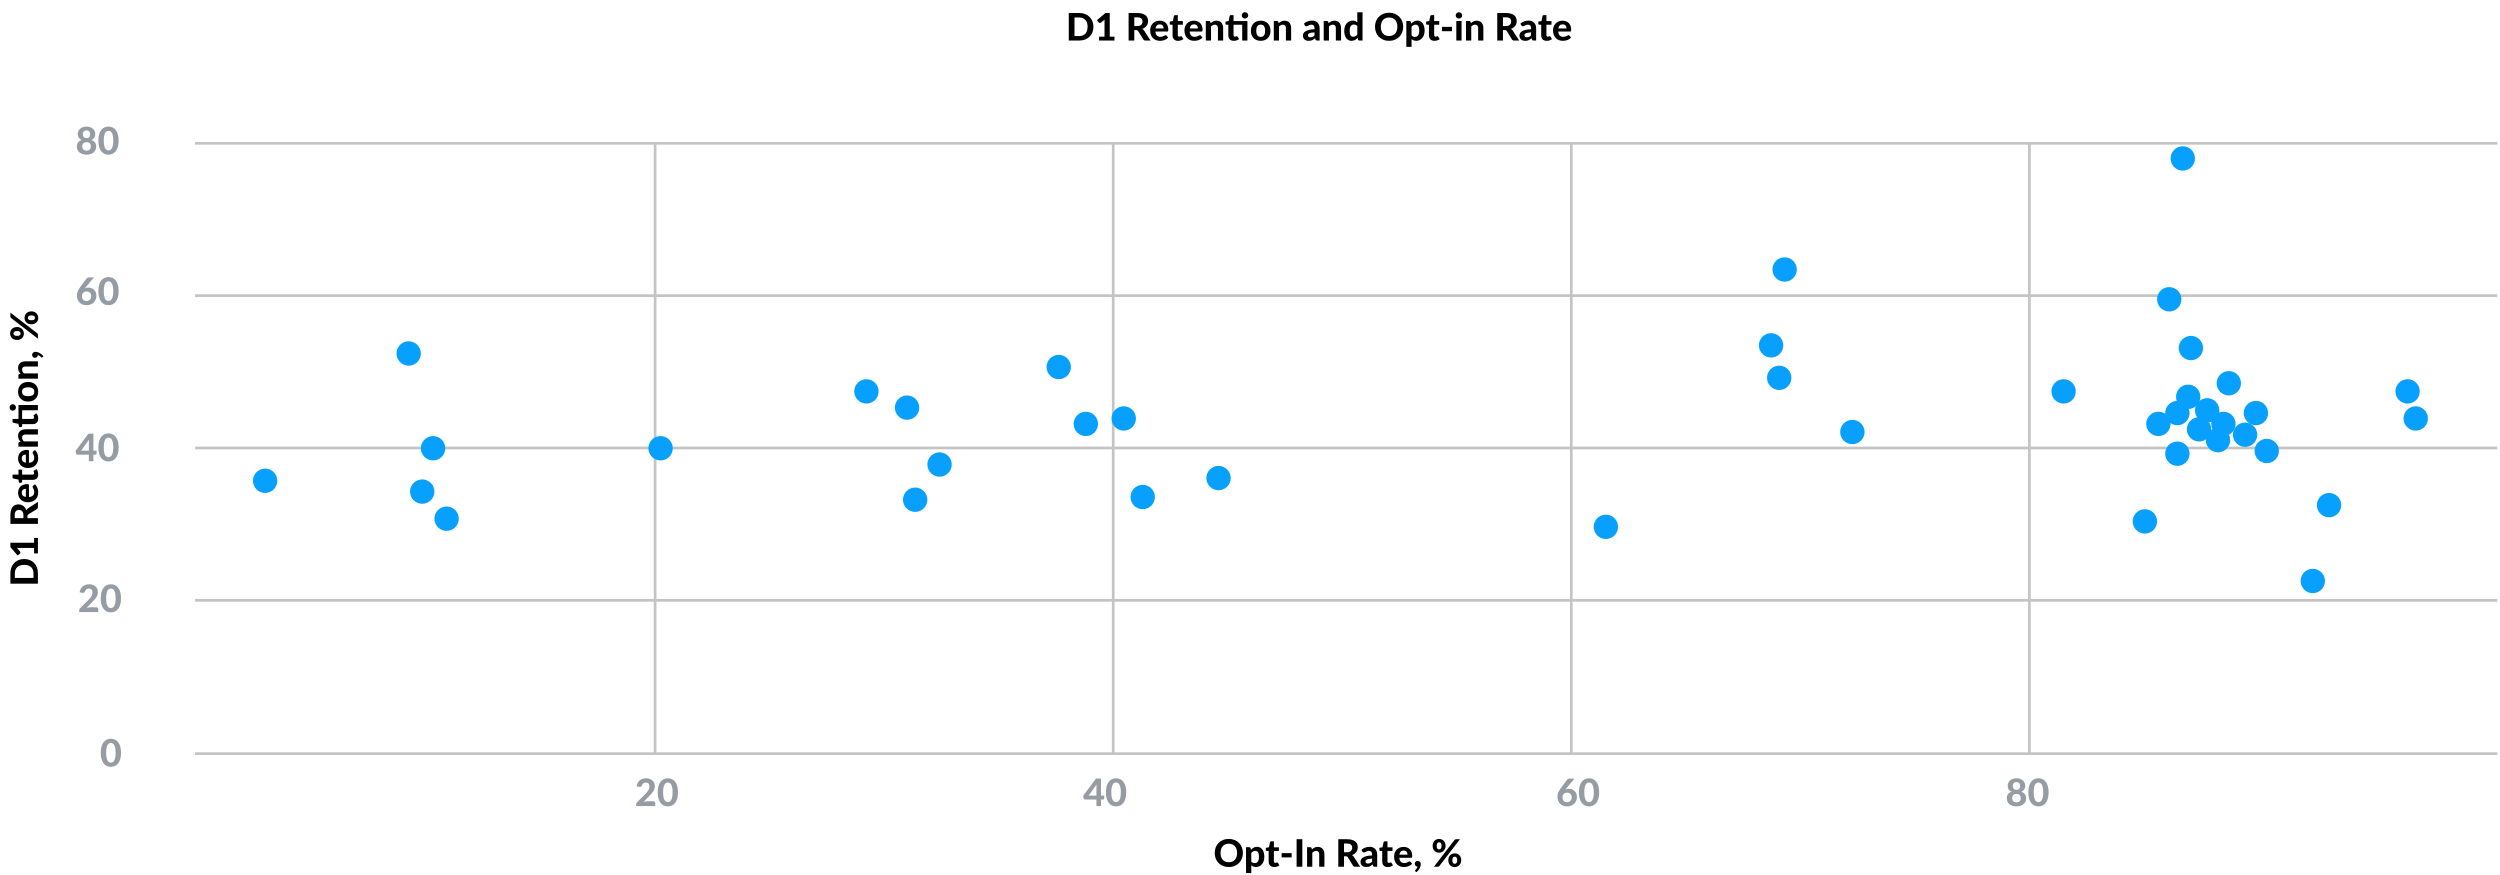 <svg width="923" height="323" viewBox="0 0 923 323" fill="none" xmlns="http://www.w3.org/2000/svg">
<line y1="-0.5" x2="225" y2="-0.5" transform="matrix(0 -1 -1 0 241.369 278)" stroke="#C4C4C4"/>
<line y1="-0.5" x2="225" y2="-0.5" transform="matrix(0 -1 -1 0 410.497 278)" stroke="#C4C4C4"/>
<line y1="-0.5" x2="225" y2="-0.5" transform="matrix(0 -1 -1 0 579.625 278)" stroke="#C4C4C4"/>
<line y1="-0.5" x2="225" y2="-0.5" transform="matrix(0 -1 -1 0 748.752 278)" stroke="#C4C4C4"/>
<line y1="-0.5" x2="850" y2="-0.5" transform="matrix(1 0 0 -1 72 52.405)" stroke="#C4C4C4"/>
<line y1="-0.5" x2="850" y2="-0.5" transform="matrix(1 0 0 -1 72 108.649)" stroke="#C4C4C4"/>
<line y1="-0.5" x2="850" y2="-0.5" transform="matrix(1 0 0 -1 72 164.893)" stroke="#C4C4C4"/>
<line y1="-0.5" x2="850" y2="-0.5" transform="matrix(1 0 0 -1 72 221.137)" stroke="#C4C4C4"/>
<line y1="-0.5" x2="850" y2="-0.5" transform="matrix(1 0 0 -1 72 277.746)" stroke="#C4C4C4"/>
<path d="M404.801 293.729V290.705C404.801 290.546 404.806 290.378 404.815 290.201C404.829 290.019 404.848 289.83 404.871 289.634L401.931 293.729H404.801ZM407.657 293.729V294.821C407.657 294.924 407.622 295.012 407.552 295.087C407.487 295.157 407.393 295.192 407.272 295.192H406.481V297.607H404.801V295.192H400.608C400.487 295.192 400.375 295.155 400.272 295.08C400.174 295.005 400.113 294.907 400.09 294.786L399.887 293.82L404.647 287.443H406.481V293.729H407.657ZM415.799 292.525C415.799 293.412 415.703 294.182 415.512 294.835C415.321 295.488 415.057 296.03 414.721 296.459C414.385 296.884 413.986 297.201 413.524 297.411C413.067 297.616 412.572 297.719 412.04 297.719C411.508 297.719 411.013 297.616 410.556 297.411C410.099 297.201 409.704 296.884 409.373 296.459C409.042 296.03 408.78 295.488 408.589 294.835C408.402 294.182 408.309 293.412 408.309 292.525C408.309 291.638 408.402 290.871 408.589 290.222C408.78 289.569 409.042 289.03 409.373 288.605C409.704 288.176 410.099 287.858 410.556 287.653C411.013 287.443 411.508 287.338 412.04 287.338C412.572 287.338 413.067 287.443 413.524 287.653C413.986 287.858 414.385 288.176 414.721 288.605C415.057 289.03 415.321 289.569 415.512 290.222C415.703 290.871 415.799 291.638 415.799 292.525ZM413.804 292.525C413.804 291.806 413.753 291.214 413.65 290.747C413.552 290.28 413.421 289.912 413.258 289.641C413.095 289.37 412.906 289.181 412.691 289.074C412.481 288.967 412.264 288.913 412.04 288.913C411.816 288.913 411.599 288.967 411.389 289.074C411.184 289.181 410.999 289.37 410.836 289.641C410.677 289.912 410.549 290.28 410.451 290.747C410.353 291.214 410.304 291.806 410.304 292.525C410.304 293.248 410.353 293.843 410.451 294.31C410.549 294.777 410.677 295.145 410.836 295.416C410.999 295.687 411.184 295.876 411.389 295.983C411.599 296.09 411.816 296.144 412.04 296.144C412.264 296.144 412.481 296.09 412.691 295.983C412.906 295.876 413.095 295.687 413.258 295.416C413.421 295.145 413.552 294.777 413.65 294.31C413.753 293.843 413.804 293.248 413.804 292.525Z" fill="#969CA3"/>
<path d="M578.287 291.097L577.979 291.468C578.156 291.389 578.348 291.328 578.553 291.286C578.758 291.244 578.98 291.223 579.218 291.223C579.596 291.223 579.965 291.286 580.324 291.412C580.683 291.538 581.003 291.727 581.283 291.979C581.563 292.231 581.787 292.548 581.955 292.931C582.128 293.309 582.214 293.755 582.214 294.268C582.214 294.739 582.125 295.185 581.948 295.605C581.775 296.025 581.528 296.391 581.206 296.704C580.889 297.017 580.506 297.264 580.058 297.446C579.615 297.628 579.12 297.719 578.574 297.719C578.019 297.719 577.522 297.633 577.083 297.46C576.644 297.283 576.271 297.035 575.963 296.718C575.655 296.401 575.419 296.023 575.256 295.584C575.093 295.141 575.011 294.653 575.011 294.121C575.011 293.631 575.107 293.134 575.298 292.63C575.494 292.126 575.79 291.608 576.187 291.076L578.546 287.898C578.639 287.777 578.777 287.672 578.959 287.583C579.141 287.494 579.349 287.45 579.582 287.45H581.297L578.287 291.097ZM578.539 296.165C578.791 296.165 579.024 296.121 579.239 296.032C579.454 295.943 579.638 295.82 579.792 295.661C579.946 295.502 580.067 295.318 580.156 295.108C580.245 294.893 580.289 294.66 580.289 294.408C580.289 294.133 580.247 293.885 580.163 293.666C580.079 293.447 579.96 293.262 579.806 293.113C579.652 292.959 579.468 292.842 579.253 292.763C579.038 292.684 578.8 292.644 578.539 292.644C578.292 292.644 578.065 292.688 577.86 292.777C577.655 292.861 577.477 292.982 577.328 293.141C577.183 293.295 577.069 293.479 576.985 293.694C576.906 293.909 576.866 294.144 576.866 294.401C576.866 294.667 576.901 294.91 576.971 295.129C577.041 295.344 577.146 295.528 577.286 295.682C577.426 295.836 577.599 295.955 577.804 296.039C578.014 296.123 578.259 296.165 578.539 296.165ZM590.419 292.525C590.419 293.412 590.323 294.182 590.132 294.835C589.941 295.488 589.677 296.03 589.341 296.459C589.005 296.884 588.606 297.201 588.144 297.411C587.687 297.616 587.192 297.719 586.66 297.719C586.128 297.719 585.633 297.616 585.176 297.411C584.719 297.201 584.324 296.884 583.993 296.459C583.662 296.03 583.4 295.488 583.209 294.835C583.022 294.182 582.929 293.412 582.929 292.525C582.929 291.638 583.022 290.871 583.209 290.222C583.4 289.569 583.662 289.03 583.993 288.605C584.324 288.176 584.719 287.858 585.176 287.653C585.633 287.443 586.128 287.338 586.66 287.338C587.192 287.338 587.687 287.443 588.144 287.653C588.606 287.858 589.005 288.176 589.341 288.605C589.677 289.03 589.941 289.569 590.132 290.222C590.323 290.871 590.419 291.638 590.419 292.525ZM588.424 292.525C588.424 291.806 588.373 291.214 588.27 290.747C588.172 290.28 588.041 289.912 587.878 289.641C587.715 289.37 587.526 289.181 587.311 289.074C587.101 288.967 586.884 288.913 586.66 288.913C586.436 288.913 586.219 288.967 586.009 289.074C585.804 289.181 585.619 289.37 585.456 289.641C585.297 289.912 585.169 290.28 585.071 290.747C584.973 291.214 584.924 291.806 584.924 292.525C584.924 293.248 584.973 293.843 585.071 294.31C585.169 294.777 585.297 295.145 585.456 295.416C585.619 295.687 585.804 295.876 586.009 295.983C586.219 296.09 586.436 296.144 586.66 296.144C586.884 296.144 587.101 296.09 587.311 295.983C587.526 295.876 587.715 295.687 587.878 295.416C588.041 295.145 588.172 294.777 588.27 294.31C588.373 293.843 588.424 293.248 588.424 292.525Z" fill="#969CA3"/>
<path d="M744.48 296.242C744.746 296.242 744.977 296.202 745.173 296.123C745.373 296.044 745.539 295.936 745.67 295.801C745.8 295.661 745.898 295.498 745.964 295.311C746.029 295.12 746.062 294.914 746.062 294.695C746.062 294.191 745.931 293.801 745.67 293.526C745.413 293.246 745.016 293.106 744.48 293.106C743.943 293.106 743.544 293.246 743.283 293.526C743.026 293.801 742.898 294.191 742.898 294.695C742.898 294.914 742.93 295.12 742.996 295.311C743.061 295.498 743.159 295.661 743.29 295.801C743.42 295.936 743.584 296.044 743.78 296.123C743.98 296.202 744.214 296.242 744.48 296.242ZM744.48 288.766C744.242 288.766 744.036 288.803 743.864 288.878C743.696 288.953 743.556 289.053 743.444 289.179C743.336 289.3 743.257 289.443 743.206 289.606C743.154 289.769 743.129 289.94 743.129 290.117C743.129 290.308 743.15 290.495 743.192 290.677C743.234 290.854 743.306 291.013 743.409 291.153C743.511 291.293 743.649 291.405 743.822 291.489C743.994 291.573 744.214 291.615 744.48 291.615C744.746 291.615 744.965 291.573 745.138 291.489C745.31 291.405 745.448 291.293 745.551 291.153C745.653 291.013 745.726 290.854 745.768 290.677C745.81 290.495 745.831 290.308 745.831 290.117C745.831 289.94 745.805 289.769 745.754 289.606C745.702 289.443 745.621 289.3 745.509 289.179C745.401 289.053 745.261 288.953 745.089 288.878C744.921 288.803 744.718 288.766 744.48 288.766ZM746.286 292.315C746.902 292.52 747.35 292.831 747.63 293.246C747.91 293.657 748.05 294.151 748.05 294.73C748.05 295.183 747.963 295.593 747.791 295.962C747.618 296.331 747.375 296.646 747.063 296.907C746.75 297.164 746.374 297.364 745.936 297.509C745.497 297.649 745.012 297.719 744.48 297.719C743.948 297.719 743.462 297.649 743.024 297.509C742.585 297.364 742.209 297.164 741.897 296.907C741.584 296.646 741.341 296.331 741.169 295.962C740.996 295.593 740.91 295.183 740.91 294.73C740.91 294.151 741.05 293.657 741.33 293.246C741.61 292.831 742.058 292.52 742.674 292.315C742.193 292.105 741.834 291.811 741.596 291.433C741.362 291.055 741.246 290.605 741.246 290.082C741.246 289.69 741.325 289.328 741.484 288.997C741.642 288.661 741.864 288.372 742.149 288.129C742.438 287.882 742.781 287.688 743.178 287.548C743.574 287.408 744.008 287.338 744.48 287.338C744.951 287.338 745.385 287.408 745.782 287.548C746.178 287.688 746.519 287.882 746.804 288.129C747.093 288.372 747.317 288.661 747.476 288.997C747.634 289.328 747.714 289.69 747.714 290.082C747.714 290.605 747.595 291.055 747.357 291.433C747.123 291.811 746.766 292.105 746.286 292.315ZM756.346 292.525C756.346 293.412 756.25 294.182 756.059 294.835C755.867 295.488 755.604 296.03 755.268 296.459C754.932 296.884 754.533 297.201 754.071 297.411C753.613 297.616 753.119 297.719 752.587 297.719C752.055 297.719 751.56 297.616 751.103 297.411C750.645 297.201 750.251 296.884 749.92 296.459C749.588 296.03 749.327 295.488 749.136 294.835C748.949 294.182 748.856 293.412 748.856 292.525C748.856 291.638 748.949 290.871 749.136 290.222C749.327 289.569 749.588 289.03 749.92 288.605C750.251 288.176 750.645 287.858 751.103 287.653C751.56 287.443 752.055 287.338 752.587 287.338C753.119 287.338 753.613 287.443 754.071 287.653C754.533 287.858 754.932 288.176 755.268 288.605C755.604 289.03 755.867 289.569 756.059 290.222C756.25 290.871 756.346 291.638 756.346 292.525ZM754.351 292.525C754.351 291.806 754.299 291.214 754.197 290.747C754.099 290.28 753.968 289.912 753.805 289.641C753.641 289.37 753.452 289.181 753.238 289.074C753.028 288.967 752.811 288.913 752.587 288.913C752.363 288.913 752.146 288.967 751.936 289.074C751.73 289.181 751.546 289.37 751.383 289.641C751.224 289.912 751.096 290.28 750.998 290.747C750.9 291.214 750.851 291.806 750.851 292.525C750.851 293.248 750.9 293.843 750.998 294.31C751.096 294.777 751.224 295.145 751.383 295.416C751.546 295.687 751.73 295.876 751.936 295.983C752.146 296.09 752.363 296.144 752.587 296.144C752.811 296.144 753.028 296.09 753.238 295.983C753.452 295.876 753.641 295.687 753.805 295.416C753.968 295.145 754.099 294.777 754.197 294.31C754.299 293.843 754.351 293.248 754.351 292.525Z" fill="#969CA3"/>
<path d="M241.242 295.836C241.452 295.836 241.615 295.894 241.732 296.011C241.853 296.128 241.914 296.282 241.914 296.473V297.607H234.872V296.977C234.872 296.856 234.897 296.725 234.949 296.585C235 296.44 235.086 296.31 235.208 296.193L238.218 293.176C238.474 292.919 238.701 292.674 238.897 292.441C239.093 292.203 239.256 291.972 239.387 291.748C239.517 291.519 239.615 291.288 239.681 291.055C239.746 290.822 239.779 290.577 239.779 290.32C239.779 289.867 239.662 289.524 239.429 289.291C239.195 289.053 238.866 288.934 238.442 288.934C238.255 288.934 238.082 288.962 237.924 289.018C237.77 289.069 237.63 289.142 237.504 289.235C237.382 289.328 237.277 289.438 237.189 289.564C237.1 289.69 237.035 289.828 236.993 289.977C236.909 290.21 236.794 290.367 236.65 290.446C236.51 290.521 236.309 290.537 236.048 290.495L235.026 290.313C235.1 289.818 235.24 289.384 235.446 289.011C235.651 288.638 235.908 288.327 236.216 288.08C236.524 287.833 236.876 287.648 237.273 287.527C237.669 287.401 238.096 287.338 238.554 287.338C239.034 287.338 239.471 287.41 239.863 287.555C240.259 287.695 240.598 287.893 240.878 288.15C241.158 288.402 241.375 288.708 241.529 289.067C241.683 289.426 241.76 289.823 241.76 290.257C241.76 290.63 241.706 290.976 241.599 291.293C241.491 291.61 241.344 291.914 241.158 292.203C240.976 292.488 240.763 292.765 240.521 293.036C240.278 293.307 240.021 293.58 239.751 293.855L237.595 296.06C237.833 295.99 238.068 295.936 238.302 295.899C238.535 295.857 238.754 295.836 238.96 295.836H241.242ZM250.315 292.525C250.315 293.412 250.219 294.182 250.028 294.835C249.836 295.488 249.573 296.03 249.237 296.459C248.901 296.884 248.502 297.201 248.04 297.411C247.582 297.616 247.088 297.719 246.556 297.719C246.024 297.719 245.529 297.616 245.072 297.411C244.614 297.201 244.22 296.884 243.889 296.459C243.557 296.03 243.296 295.488 243.105 294.835C242.918 294.182 242.825 293.412 242.825 292.525C242.825 291.638 242.918 290.871 243.105 290.222C243.296 289.569 243.557 289.03 243.889 288.605C244.22 288.176 244.614 287.858 245.072 287.653C245.529 287.443 246.024 287.338 246.556 287.338C247.088 287.338 247.582 287.443 248.04 287.653C248.502 287.858 248.901 288.176 249.237 288.605C249.573 289.03 249.836 289.569 250.028 290.222C250.219 290.871 250.315 291.638 250.315 292.525ZM248.32 292.525C248.32 291.806 248.268 291.214 248.166 290.747C248.068 290.28 247.937 289.912 247.774 289.641C247.61 289.37 247.421 289.181 247.207 289.074C246.997 288.967 246.78 288.913 246.556 288.913C246.332 288.913 246.115 288.967 245.905 289.074C245.699 289.181 245.515 289.37 245.352 289.641C245.193 289.912 245.065 290.28 244.967 290.747C244.869 291.214 244.82 291.806 244.82 292.525C244.82 293.248 244.869 293.843 244.967 294.31C245.065 294.777 245.193 295.145 245.352 295.416C245.515 295.687 245.699 295.876 245.905 295.983C246.115 296.09 246.332 296.144 246.556 296.144C246.78 296.144 246.997 296.09 247.207 295.983C247.421 295.876 247.61 295.687 247.774 295.416C247.937 295.145 248.068 294.777 248.166 294.31C248.268 293.843 248.32 293.248 248.32 292.525Z" fill="#969CA3"/>
<path d="M35.611 224.21C35.821 224.21 35.984 224.269 36.101 224.385C36.222 224.502 36.283 224.656 36.283 224.847V225.981H29.241V225.351C29.241 225.23 29.267 225.099 29.318 224.959C29.369 224.815 29.456 224.684 29.577 224.567L32.587 221.55C32.843 221.294 33.07 221.049 33.266 220.815C33.462 220.577 33.625 220.346 33.756 220.122C33.886 219.894 33.984 219.663 34.05 219.429C34.115 219.196 34.148 218.951 34.148 218.694C34.148 218.242 34.031 217.899 33.798 217.665C33.565 217.427 33.236 217.308 32.811 217.308C32.624 217.308 32.452 217.336 32.293 217.392C32.139 217.444 31.999 217.516 31.873 217.609C31.752 217.703 31.646 217.812 31.558 217.938C31.469 218.064 31.404 218.202 31.362 218.351C31.278 218.585 31.163 218.741 31.019 218.82C30.879 218.895 30.678 218.911 30.417 218.869L29.395 218.687C29.47 218.193 29.61 217.759 29.815 217.385C30.02 217.012 30.277 216.702 30.585 216.454C30.893 216.207 31.245 216.023 31.642 215.901C32.038 215.775 32.465 215.712 32.923 215.712C33.404 215.712 33.84 215.785 34.232 215.929C34.629 216.069 34.967 216.268 35.247 216.524C35.527 216.776 35.744 217.082 35.898 217.441C36.052 217.801 36.129 218.197 36.129 218.631C36.129 219.005 36.075 219.35 35.968 219.667C35.861 219.985 35.714 220.288 35.527 220.577C35.345 220.862 35.133 221.14 34.89 221.41C34.647 221.681 34.391 221.954 34.12 222.229L31.964 224.434C32.202 224.364 32.438 224.311 32.671 224.273C32.904 224.231 33.123 224.21 33.329 224.21H35.611ZM44.684 220.899C44.684 221.786 44.588 222.556 44.397 223.209C44.206 223.863 43.942 224.404 43.606 224.833C43.27 225.258 42.871 225.575 42.409 225.785C41.952 225.991 41.457 226.093 40.925 226.093C40.393 226.093 39.898 225.991 39.441 225.785C38.984 225.575 38.589 225.258 38.258 224.833C37.927 224.404 37.665 223.863 37.474 223.209C37.287 222.556 37.194 221.786 37.194 220.899C37.194 220.013 37.287 219.245 37.474 218.596C37.665 217.943 37.927 217.404 38.258 216.979C38.589 216.55 38.984 216.233 39.441 216.027C39.898 215.817 40.393 215.712 40.925 215.712C41.457 215.712 41.952 215.817 42.409 216.027C42.871 216.233 43.27 216.55 43.606 216.979C43.942 217.404 44.206 217.943 44.397 218.596C44.588 219.245 44.684 220.013 44.684 220.899ZM42.689 220.899C42.689 220.181 42.638 219.588 42.535 219.121C42.437 218.655 42.306 218.286 42.143 218.015C41.98 217.745 41.791 217.556 41.576 217.448C41.366 217.341 41.149 217.287 40.925 217.287C40.701 217.287 40.484 217.341 40.274 217.448C40.069 217.556 39.884 217.745 39.721 218.015C39.562 218.286 39.434 218.655 39.336 219.121C39.238 219.588 39.189 220.181 39.189 220.899C39.189 221.623 39.238 222.218 39.336 222.684C39.434 223.151 39.562 223.52 39.721 223.79C39.884 224.061 40.069 224.25 40.274 224.357C40.484 224.465 40.701 224.518 40.925 224.518C41.149 224.518 41.366 224.465 41.576 224.357C41.791 224.25 41.98 224.061 42.143 223.79C42.306 223.52 42.437 223.151 42.535 222.684C42.638 222.218 42.689 221.623 42.689 220.899Z" fill="#969CA3"/>
<path d="M44.684 277.918C44.684 278.805 44.588 279.575 44.397 280.228C44.206 280.882 43.942 281.423 43.606 281.852C43.27 282.277 42.871 282.594 42.409 282.804C41.952 283.01 41.457 283.112 40.925 283.112C40.393 283.112 39.898 283.01 39.441 282.804C38.984 282.594 38.589 282.277 38.258 281.852C37.927 281.423 37.665 280.882 37.474 280.228C37.287 279.575 37.194 278.805 37.194 277.918C37.194 277.032 37.287 276.264 37.474 275.615C37.665 274.962 37.927 274.423 38.258 273.998C38.589 273.569 38.984 273.252 39.441 273.046C39.898 272.836 40.393 272.731 40.925 272.731C41.457 272.731 41.952 272.836 42.409 273.046C42.871 273.252 43.27 273.569 43.606 273.998C43.942 274.423 44.206 274.962 44.397 275.615C44.588 276.264 44.684 277.032 44.684 277.918ZM42.689 277.918C42.689 277.2 42.638 276.607 42.535 276.14C42.437 275.674 42.306 275.305 42.143 275.034C41.98 274.764 41.791 274.575 41.576 274.467C41.366 274.36 41.149 274.306 40.925 274.306C40.701 274.306 40.484 274.36 40.274 274.467C40.069 274.575 39.884 274.764 39.721 275.034C39.562 275.305 39.434 275.674 39.336 276.14C39.238 276.607 39.189 277.2 39.189 277.918C39.189 278.642 39.238 279.237 39.336 279.703C39.434 280.17 39.562 280.539 39.721 280.809C39.884 281.08 40.069 281.269 40.274 281.376C40.484 281.484 40.701 281.537 40.925 281.537C41.149 281.537 41.366 281.484 41.576 281.376C41.791 281.269 41.98 281.08 42.143 280.809C42.306 280.539 42.437 280.17 42.535 279.703C42.638 279.237 42.689 278.642 42.689 277.918Z" fill="#969CA3"/>
<path d="M32.807 166.395V163.371C32.807 163.212 32.812 163.044 32.821 162.867C32.835 162.685 32.854 162.496 32.877 162.3L29.937 166.395H32.807ZM35.663 166.395V167.487C35.663 167.589 35.628 167.678 35.558 167.753C35.493 167.823 35.399 167.858 35.278 167.858H34.487V170.273H32.807V167.858H28.614C28.493 167.858 28.381 167.82 28.278 167.746C28.18 167.671 28.119 167.573 28.096 167.452L27.893 166.486L32.653 160.109H34.487V166.395H35.663ZM43.805 165.191C43.805 166.077 43.709 166.847 43.518 167.501C43.327 168.154 43.063 168.695 42.727 169.125C42.391 169.549 41.992 169.867 41.53 170.077C41.073 170.282 40.578 170.385 40.046 170.385C39.514 170.385 39.019 170.282 38.562 170.077C38.105 169.867 37.71 169.549 37.379 169.125C37.048 168.695 36.786 168.154 36.595 167.501C36.408 166.847 36.315 166.077 36.315 165.191C36.315 164.304 36.408 163.536 36.595 162.888C36.786 162.234 37.048 161.695 37.379 161.271C37.71 160.841 38.105 160.524 38.562 160.319C39.019 160.109 39.514 160.004 40.046 160.004C40.578 160.004 41.073 160.109 41.53 160.319C41.992 160.524 42.391 160.841 42.727 161.271C43.063 161.695 43.327 162.234 43.518 162.888C43.709 163.536 43.805 164.304 43.805 165.191ZM41.81 165.191C41.81 164.472 41.759 163.879 41.656 163.413C41.558 162.946 41.427 162.577 41.264 162.307C41.101 162.036 40.912 161.847 40.697 161.74C40.487 161.632 40.27 161.579 40.046 161.579C39.822 161.579 39.605 161.632 39.395 161.74C39.19 161.847 39.005 162.036 38.842 162.307C38.683 162.577 38.555 162.946 38.457 163.413C38.359 163.879 38.31 164.472 38.31 165.191C38.31 165.914 38.359 166.509 38.457 166.976C38.555 167.442 38.683 167.811 38.842 168.082C39.005 168.352 39.19 168.541 39.395 168.649C39.605 168.756 39.822 168.81 40.046 168.81C40.27 168.81 40.487 168.756 40.697 168.649C40.912 168.541 41.101 168.352 41.264 168.082C41.427 167.811 41.558 167.442 41.656 166.976C41.759 166.509 41.81 165.914 41.81 165.191Z" fill="#969CA3"/>
<path d="M31.673 106.053L31.365 106.424C31.542 106.345 31.734 106.284 31.939 106.242C32.144 106.2 32.366 106.179 32.604 106.179C32.982 106.179 33.351 106.242 33.71 106.368C34.069 106.494 34.389 106.683 34.669 106.935C34.949 107.187 35.173 107.504 35.341 107.887C35.514 108.265 35.6 108.711 35.6 109.224C35.6 109.695 35.511 110.141 35.334 110.561C35.161 110.981 34.914 111.347 34.592 111.66C34.275 111.973 33.892 112.22 33.444 112.402C33.001 112.584 32.506 112.675 31.96 112.675C31.405 112.675 30.908 112.589 30.469 112.416C30.03 112.239 29.657 111.991 29.349 111.674C29.041 111.357 28.805 110.979 28.642 110.54C28.479 110.097 28.397 109.609 28.397 109.077C28.397 108.587 28.493 108.09 28.684 107.586C28.88 107.082 29.176 106.564 29.573 106.032L31.932 102.854C32.025 102.733 32.163 102.628 32.345 102.539C32.527 102.45 32.735 102.406 32.968 102.406H34.683L31.673 106.053ZM31.925 111.121C32.177 111.121 32.41 111.077 32.625 110.988C32.84 110.899 33.024 110.776 33.178 110.617C33.332 110.458 33.453 110.274 33.542 110.064C33.631 109.849 33.675 109.616 33.675 109.364C33.675 109.089 33.633 108.841 33.549 108.622C33.465 108.403 33.346 108.218 33.192 108.069C33.038 107.915 32.854 107.798 32.639 107.719C32.424 107.64 32.186 107.6 31.925 107.6C31.678 107.6 31.451 107.644 31.246 107.733C31.041 107.817 30.863 107.938 30.714 108.097C30.569 108.251 30.455 108.435 30.371 108.65C30.292 108.865 30.252 109.1 30.252 109.357C30.252 109.623 30.287 109.866 30.357 110.085C30.427 110.3 30.532 110.484 30.672 110.638C30.812 110.792 30.985 110.911 31.19 110.995C31.4 111.079 31.645 111.121 31.925 111.121ZM43.805 107.481C43.805 108.368 43.709 109.138 43.518 109.791C43.327 110.444 43.063 110.986 42.727 111.415C42.391 111.84 41.992 112.157 41.53 112.367C41.073 112.572 40.578 112.675 40.046 112.675C39.514 112.675 39.019 112.572 38.562 112.367C38.105 112.157 37.71 111.84 37.379 111.415C37.048 110.986 36.786 110.444 36.595 109.791C36.408 109.138 36.315 108.368 36.315 107.481C36.315 106.594 36.408 105.827 36.595 105.178C36.786 104.525 37.048 103.986 37.379 103.561C37.71 103.132 38.105 102.814 38.562 102.609C39.019 102.399 39.514 102.294 40.046 102.294C40.578 102.294 41.073 102.399 41.53 102.609C41.992 102.814 42.391 103.132 42.727 103.561C43.063 103.986 43.327 104.525 43.518 105.178C43.709 105.827 43.805 106.594 43.805 107.481ZM41.81 107.481C41.81 106.762 41.759 106.17 41.656 105.703C41.558 105.236 41.427 104.868 41.264 104.597C41.101 104.326 40.912 104.137 40.697 104.03C40.487 103.923 40.27 103.869 40.046 103.869C39.822 103.869 39.605 103.923 39.395 104.03C39.19 104.137 39.005 104.326 38.842 104.597C38.683 104.868 38.555 105.236 38.457 105.703C38.359 106.17 38.31 106.762 38.31 107.481C38.31 108.204 38.359 108.799 38.457 109.266C38.555 109.733 38.683 110.101 38.842 110.372C39.005 110.643 39.19 110.832 39.395 110.939C39.605 111.046 39.822 111.1 40.046 111.1C40.27 111.1 40.487 111.046 40.697 110.939C40.912 110.832 41.101 110.643 41.264 110.372C41.427 110.101 41.558 109.733 41.656 109.266C41.759 108.799 41.81 108.204 41.81 107.481Z" fill="#969CA3"/>
<path d="M31.939 55.628C32.205 55.628 32.436 55.588 32.632 55.509C32.833 55.43 32.998 55.322 33.129 55.187C33.26 55.047 33.358 54.884 33.423 54.697C33.488 54.506 33.521 54.3 33.521 54.081C33.521 53.577 33.39 53.187 33.129 52.912C32.872 52.632 32.476 52.492 31.939 52.492C31.402 52.492 31.003 52.632 30.742 52.912C30.485 53.187 30.357 53.577 30.357 54.081C30.357 54.3 30.39 54.506 30.455 54.697C30.52 54.884 30.618 55.047 30.749 55.187C30.88 55.322 31.043 55.43 31.239 55.509C31.44 55.588 31.673 55.628 31.939 55.628ZM31.939 48.152C31.701 48.152 31.496 48.189 31.323 48.264C31.155 48.339 31.015 48.439 30.903 48.565C30.796 48.686 30.716 48.829 30.665 48.992C30.614 49.155 30.588 49.326 30.588 49.503C30.588 49.694 30.609 49.881 30.651 50.063C30.693 50.24 30.765 50.399 30.868 50.539C30.971 50.679 31.108 50.791 31.281 50.875C31.454 50.959 31.673 51.001 31.939 51.001C32.205 51.001 32.424 50.959 32.597 50.875C32.77 50.791 32.907 50.679 33.01 50.539C33.113 50.399 33.185 50.24 33.227 50.063C33.269 49.881 33.29 49.694 33.29 49.503C33.29 49.326 33.264 49.155 33.213 48.992C33.162 48.829 33.08 48.686 32.968 48.565C32.861 48.439 32.721 48.339 32.548 48.264C32.38 48.189 32.177 48.152 31.939 48.152ZM33.745 51.701C34.361 51.906 34.809 52.217 35.089 52.632C35.369 53.043 35.509 53.537 35.509 54.116C35.509 54.569 35.423 54.979 35.25 55.348C35.077 55.717 34.835 56.032 34.522 56.293C34.209 56.55 33.834 56.75 33.395 56.895C32.956 57.035 32.471 57.105 31.939 57.105C31.407 57.105 30.922 57.035 30.483 56.895C30.044 56.75 29.669 56.55 29.356 56.293C29.043 56.032 28.801 55.717 28.628 55.348C28.455 54.979 28.369 54.569 28.369 54.116C28.369 53.537 28.509 53.043 28.789 52.632C29.069 52.217 29.517 51.906 30.133 51.701C29.652 51.491 29.293 51.197 29.055 50.819C28.822 50.441 28.705 49.991 28.705 49.468C28.705 49.076 28.784 48.714 28.943 48.383C29.102 48.047 29.323 47.758 29.608 47.515C29.897 47.268 30.24 47.074 30.637 46.934C31.034 46.794 31.468 46.724 31.939 46.724C32.41 46.724 32.844 46.794 33.241 46.934C33.638 47.074 33.978 47.268 34.263 47.515C34.552 47.758 34.776 48.047 34.935 48.383C35.094 48.714 35.173 49.076 35.173 49.468C35.173 49.991 35.054 50.441 34.816 50.819C34.583 51.197 34.226 51.491 33.745 51.701ZM43.805 51.911C43.805 52.798 43.709 53.568 43.518 54.221C43.327 54.874 43.063 55.416 42.727 55.845C42.391 56.27 41.992 56.587 41.53 56.797C41.073 57.002 40.578 57.105 40.046 57.105C39.514 57.105 39.019 57.002 38.562 56.797C38.105 56.587 37.71 56.27 37.379 55.845C37.048 55.416 36.786 54.874 36.595 54.221C36.408 53.568 36.315 52.798 36.315 51.911C36.315 51.024 36.408 50.257 36.595 49.608C36.786 48.955 37.048 48.416 37.379 47.991C37.71 47.562 38.105 47.244 38.562 47.039C39.019 46.829 39.514 46.724 40.046 46.724C40.578 46.724 41.073 46.829 41.53 47.039C41.992 47.244 42.391 47.562 42.727 47.991C43.063 48.416 43.327 48.955 43.518 49.608C43.709 50.257 43.805 51.024 43.805 51.911ZM41.81 51.911C41.81 51.192 41.759 50.6 41.656 50.133C41.558 49.666 41.427 49.298 41.264 49.027C41.101 48.756 40.912 48.567 40.697 48.46C40.487 48.353 40.27 48.299 40.046 48.299C39.822 48.299 39.605 48.353 39.395 48.46C39.19 48.567 39.005 48.756 38.842 49.027C38.683 49.298 38.555 49.666 38.457 50.133C38.359 50.6 38.31 51.192 38.31 51.911C38.31 52.634 38.359 53.229 38.457 53.696C38.555 54.163 38.683 54.531 38.842 54.802C39.005 55.073 39.19 55.262 39.395 55.369C39.605 55.476 39.822 55.53 40.046 55.53C40.27 55.53 40.487 55.476 40.697 55.369C40.912 55.262 41.101 55.073 41.264 54.802C41.427 54.531 41.558 54.163 41.656 53.696C41.759 53.229 41.81 52.634 41.81 51.911Z" fill="#969CA3"/>
<path d="M458.879 314.918C458.879 315.66 458.753 316.348 458.501 316.983C458.254 317.618 457.901 318.166 457.444 318.628C456.991 319.09 456.445 319.454 455.806 319.72C455.167 319.981 454.457 320.112 453.678 320.112C452.899 320.112 452.189 319.981 451.55 319.72C450.911 319.454 450.362 319.09 449.905 318.628C449.448 318.166 449.093 317.618 448.841 316.983C448.594 316.348 448.47 315.66 448.47 314.918C448.47 314.176 448.594 313.49 448.841 312.86C449.093 312.225 449.448 311.677 449.905 311.215C450.362 310.753 450.911 310.391 451.55 310.13C452.189 309.864 452.899 309.731 453.678 309.731C454.457 309.731 455.167 309.864 455.806 310.13C456.445 310.391 456.991 310.755 457.444 311.222C457.901 311.684 458.254 312.232 458.501 312.867C458.753 313.497 458.879 314.181 458.879 314.918ZM456.73 314.918C456.73 314.386 456.66 313.91 456.52 313.49C456.38 313.065 456.177 312.706 455.911 312.412C455.65 312.113 455.33 311.887 454.952 311.733C454.579 311.574 454.154 311.495 453.678 311.495C453.202 311.495 452.775 311.574 452.397 311.733C452.019 311.887 451.697 312.113 451.431 312.412C451.17 312.706 450.969 313.065 450.829 313.49C450.689 313.91 450.619 314.386 450.619 314.918C450.619 315.455 450.689 315.935 450.829 316.36C450.969 316.78 451.17 317.137 451.431 317.431C451.697 317.725 452.019 317.951 452.397 318.11C452.775 318.264 453.202 318.341 453.678 318.341C454.154 318.341 454.579 318.264 454.952 318.11C455.33 317.951 455.65 317.725 455.911 317.431C456.177 317.137 456.38 316.78 456.52 316.36C456.66 315.935 456.73 315.455 456.73 314.918ZM461.969 318.096C462.151 318.306 462.347 318.453 462.557 318.537C462.772 318.621 463.001 318.663 463.243 318.663C463.477 318.663 463.689 318.619 463.88 318.53C464.072 318.441 464.235 318.304 464.37 318.117C464.51 317.926 464.618 317.683 464.692 317.389C464.767 317.095 464.804 316.745 464.804 316.339C464.804 315.938 464.772 315.597 464.706 315.317C464.646 315.037 464.557 314.811 464.44 314.638C464.328 314.465 464.191 314.342 464.027 314.267C463.864 314.188 463.682 314.148 463.481 314.148C463.141 314.148 462.854 314.216 462.62 314.351C462.392 314.482 462.175 314.675 461.969 314.932V318.096ZM461.857 313.728C462.002 313.569 462.156 313.425 462.319 313.294C462.483 313.159 462.658 313.044 462.844 312.951C463.031 312.853 463.232 312.778 463.446 312.727C463.661 312.671 463.894 312.643 464.146 312.643C464.534 312.643 464.888 312.727 465.21 312.895C465.537 313.058 465.817 313.299 466.05 313.616C466.284 313.929 466.466 314.314 466.596 314.771C466.727 315.228 466.792 315.751 466.792 316.339C466.792 316.88 466.718 317.382 466.568 317.844C466.424 318.301 466.216 318.698 465.945 319.034C465.675 319.37 465.348 319.634 464.965 319.825C464.587 320.012 464.165 320.105 463.698 320.105C463.306 320.105 462.973 320.047 462.697 319.93C462.427 319.813 462.184 319.655 461.969 319.454V322.331H460.037V312.783H461.227C461.47 312.783 461.631 312.895 461.71 313.119L461.857 313.728ZM470.418 320.112C470.091 320.112 469.802 320.065 469.55 319.972C469.298 319.874 469.086 319.736 468.913 319.559C468.74 319.382 468.61 319.167 468.521 318.915C468.432 318.663 468.388 318.378 468.388 318.061V314.169H467.709C467.606 314.169 467.518 314.136 467.443 314.071C467.373 314.006 467.338 313.908 467.338 313.777V313.021L468.493 312.811L468.885 310.942C468.936 310.732 469.079 310.627 469.312 310.627H470.32V312.825H472.182V314.169H470.32V317.935C470.32 318.136 470.367 318.294 470.46 318.411C470.558 318.528 470.696 318.586 470.873 318.586C470.966 318.586 471.046 318.577 471.111 318.558C471.176 318.535 471.232 318.511 471.279 318.488C471.326 318.46 471.368 318.437 471.405 318.418C471.447 318.395 471.489 318.383 471.531 318.383C471.587 318.383 471.634 318.397 471.671 318.425C471.708 318.448 471.746 318.49 471.783 318.551L472.364 319.475C472.098 319.685 471.797 319.844 471.461 319.951C471.125 320.058 470.777 320.112 470.418 320.112ZM473.182 314.967H476.878V316.549H473.182V314.967ZM480.82 320H478.706V309.843H480.82V320ZM484.361 313.623C484.505 313.483 484.655 313.355 484.809 313.238C484.967 313.121 485.133 313.021 485.306 312.937C485.483 312.853 485.672 312.788 485.873 312.741C486.078 312.694 486.3 312.671 486.538 312.671C486.93 312.671 487.277 312.739 487.581 312.874C487.884 313.009 488.138 313.198 488.344 313.441C488.554 313.684 488.71 313.973 488.813 314.309C488.92 314.645 488.974 315.014 488.974 315.415V320H487.049V315.415C487.049 315.014 486.955 314.703 486.769 314.484C486.582 314.26 486.307 314.148 485.943 314.148C485.672 314.148 485.418 314.206 485.18 314.323C484.942 314.44 484.715 314.603 484.501 314.813V320H482.569V312.783H483.759C484.001 312.783 484.162 312.895 484.242 313.119L484.361 313.623ZM497.278 314.652C497.619 314.652 497.913 314.61 498.16 314.526C498.407 314.437 498.61 314.318 498.769 314.169C498.928 314.015 499.044 313.835 499.119 313.63C499.194 313.425 499.231 313.201 499.231 312.958C499.231 312.477 499.07 312.104 498.748 311.838C498.431 311.572 497.945 311.439 497.292 311.439H496.2V314.652H497.278ZM502.199 320H500.302C499.947 320 499.691 319.865 499.532 319.594L497.6 316.479C497.521 316.358 497.432 316.269 497.334 316.213C497.241 316.157 497.101 316.129 496.914 316.129H496.2V320H494.1V309.843H497.292C498.001 309.843 498.608 309.918 499.112 310.067C499.616 310.212 500.029 310.415 500.351 310.676C500.673 310.937 500.909 311.25 501.058 311.614C501.207 311.973 501.282 312.37 501.282 312.804C501.282 313.14 501.233 313.46 501.135 313.763C501.042 314.062 500.904 314.335 500.722 314.582C500.54 314.829 500.316 315.049 500.05 315.24C499.784 315.431 499.481 315.585 499.14 315.702C499.275 315.777 499.401 315.868 499.518 315.975C499.635 316.078 499.74 316.201 499.833 316.346L502.199 320ZM506.576 316.983C506.105 317.006 505.713 317.048 505.4 317.109C505.087 317.165 504.838 317.24 504.651 317.333C504.469 317.426 504.338 317.534 504.259 317.655C504.184 317.772 504.147 317.9 504.147 318.04C504.147 318.32 504.224 318.518 504.378 318.635C504.537 318.752 504.756 318.81 505.036 318.81C505.358 318.81 505.636 318.754 505.869 318.642C506.107 318.525 506.343 318.346 506.576 318.103V316.983ZM502.642 313.784C503.067 313.401 503.536 313.117 504.049 312.93C504.562 312.739 505.118 312.643 505.715 312.643C506.144 312.643 506.527 312.713 506.863 312.853C507.204 312.993 507.491 313.189 507.724 313.441C507.962 313.688 508.144 313.985 508.27 314.33C508.396 314.675 508.459 315.053 508.459 315.464V320H507.577C507.395 320 507.255 319.974 507.157 319.923C507.064 319.872 506.987 319.764 506.926 319.601L506.772 319.139C506.59 319.298 506.413 319.438 506.24 319.559C506.072 319.68 505.897 319.783 505.715 319.867C505.533 319.946 505.337 320.007 505.127 320.049C504.922 320.091 504.691 320.112 504.434 320.112C504.117 320.112 503.827 320.07 503.566 319.986C503.305 319.902 503.078 319.778 502.887 319.615C502.7 319.447 502.556 319.239 502.453 318.992C502.35 318.745 502.299 318.46 502.299 318.138C502.299 317.872 502.367 317.606 502.502 317.34C502.637 317.074 502.868 316.834 503.195 316.619C503.526 316.4 503.965 316.22 504.511 316.08C505.062 315.935 505.75 315.854 506.576 315.835V315.464C506.576 315.011 506.48 314.68 506.289 314.47C506.098 314.255 505.822 314.148 505.463 314.148C505.197 314.148 504.975 314.181 504.798 314.246C504.621 314.307 504.464 314.374 504.329 314.449C504.198 314.519 504.075 314.587 503.958 314.652C503.841 314.713 503.706 314.743 503.552 314.743C503.417 314.743 503.302 314.71 503.209 314.645C503.12 314.575 503.046 314.493 502.985 314.4L502.642 313.784ZM512.35 320.112C512.023 320.112 511.734 320.065 511.482 319.972C511.23 319.874 511.017 319.736 510.845 319.559C510.672 319.382 510.541 319.167 510.453 318.915C510.364 318.663 510.32 318.378 510.32 318.061V314.169H509.641C509.538 314.169 509.449 314.136 509.375 314.071C509.305 314.006 509.27 313.908 509.27 313.777V313.021L510.425 312.811L510.817 310.942C510.868 310.732 511.01 310.627 511.244 310.627H512.252V312.825H514.114V314.169H512.252V317.935C512.252 318.136 512.298 318.294 512.392 318.411C512.49 318.528 512.627 318.586 512.805 318.586C512.898 318.586 512.977 318.577 513.043 318.558C513.108 318.535 513.164 318.511 513.211 318.488C513.257 318.46 513.299 318.437 513.337 318.418C513.379 318.395 513.421 318.383 513.463 318.383C513.519 318.383 513.565 318.397 513.603 318.425C513.64 318.448 513.677 318.49 513.715 318.551L514.296 319.475C514.03 319.685 513.729 319.844 513.393 319.951C513.057 320.058 512.709 320.112 512.35 320.112ZM519.658 315.541C519.658 315.34 519.63 315.149 519.574 314.967C519.523 314.785 519.439 314.624 519.322 314.484C519.206 314.344 519.059 314.234 518.881 314.155C518.704 314.071 518.492 314.029 518.244 314.029C517.782 314.029 517.421 314.16 517.159 314.421C516.898 314.682 516.728 315.056 516.648 315.541H519.658ZM516.62 316.689C516.681 317.366 516.872 317.86 517.194 318.173C517.521 318.486 517.946 318.642 518.468 318.642C518.734 318.642 518.963 318.612 519.154 318.551C519.35 318.486 519.521 318.416 519.665 318.341C519.815 318.262 519.948 318.192 520.064 318.131C520.186 318.066 520.305 318.033 520.421 318.033C520.571 318.033 520.687 318.089 520.771 318.201L521.331 318.901C521.126 319.139 520.9 319.337 520.652 319.496C520.405 319.65 520.148 319.774 519.882 319.867C519.616 319.956 519.348 320.016 519.077 320.049C518.807 320.086 518.545 320.105 518.293 320.105C517.789 320.105 517.318 320.023 516.879 319.86C516.445 319.692 516.065 319.447 515.738 319.125C515.416 318.798 515.162 318.395 514.975 317.914C514.789 317.433 514.695 316.876 514.695 316.241C514.695 315.751 514.775 315.289 514.933 314.855C515.097 314.421 515.33 314.043 515.633 313.721C515.937 313.399 516.305 313.145 516.739 312.958C517.173 312.767 517.663 312.671 518.209 312.671C518.671 312.671 519.096 312.746 519.483 312.895C519.875 313.04 520.211 313.252 520.491 313.532C520.776 313.812 520.995 314.157 521.149 314.568C521.308 314.974 521.387 315.438 521.387 315.961C521.387 316.106 521.38 316.225 521.366 316.318C521.352 316.411 521.329 316.486 521.296 316.542C521.264 316.598 521.219 316.638 521.163 316.661C521.107 316.68 521.035 316.689 520.946 316.689H516.62ZM522.579 321.722C522.528 321.68 522.49 321.638 522.467 321.596C522.448 321.554 522.439 321.503 522.439 321.442C522.439 321.4 522.453 321.353 522.481 321.302C522.514 321.255 522.551 321.211 522.593 321.169C522.644 321.113 522.707 321.043 522.782 320.959C522.857 320.88 522.931 320.789 523.006 320.686C523.081 320.588 523.148 320.478 523.209 320.357C523.274 320.236 523.323 320.107 523.356 319.972C523.202 319.967 523.062 319.935 522.936 319.874C522.81 319.813 522.703 319.734 522.614 319.636C522.525 319.538 522.455 319.424 522.404 319.293C522.357 319.158 522.334 319.013 522.334 318.859C522.334 318.719 522.36 318.588 522.411 318.467C522.462 318.346 522.535 318.241 522.628 318.152C522.726 318.063 522.84 317.993 522.971 317.942C523.106 317.891 523.256 317.865 523.419 317.865C523.61 317.865 523.776 317.9 523.916 317.97C524.061 318.035 524.18 318.124 524.273 318.236C524.366 318.348 524.436 318.481 524.483 318.635C524.53 318.784 524.553 318.943 524.553 319.111C524.553 319.34 524.518 319.582 524.448 319.839C524.378 320.091 524.273 320.345 524.133 320.602C523.993 320.859 523.82 321.108 523.615 321.351C523.414 321.598 523.181 321.822 522.915 322.023L522.579 321.722ZM533.704 312.3C533.704 312.678 533.639 313.021 533.508 313.329C533.377 313.637 533.2 313.903 532.976 314.127C532.757 314.346 532.502 314.517 532.213 314.638C531.924 314.755 531.623 314.813 531.31 314.813C530.965 314.813 530.647 314.755 530.358 314.638C530.069 314.517 529.817 314.346 529.602 314.127C529.392 313.903 529.226 313.637 529.105 313.329C528.988 313.021 528.93 312.678 528.93 312.3C528.93 311.908 528.988 311.556 529.105 311.243C529.226 310.926 529.392 310.657 529.602 310.438C529.817 310.214 530.069 310.041 530.358 309.92C530.647 309.799 530.965 309.738 531.31 309.738C531.655 309.738 531.975 309.799 532.269 309.92C532.563 310.041 532.815 310.214 533.025 310.438C533.24 310.657 533.405 310.926 533.522 311.243C533.643 311.556 533.704 311.908 533.704 312.3ZM532.22 312.3C532.22 312.048 532.197 311.838 532.15 311.67C532.103 311.497 532.038 311.36 531.954 311.257C531.875 311.154 531.779 311.082 531.667 311.04C531.555 310.993 531.436 310.97 531.31 310.97C531.184 310.97 531.065 310.993 530.953 311.04C530.846 311.082 530.752 311.154 530.673 311.257C530.598 311.36 530.538 311.497 530.491 311.67C530.449 311.838 530.428 312.048 530.428 312.3C530.428 312.547 530.449 312.753 530.491 312.916C530.538 313.079 530.598 313.212 530.673 313.315C530.752 313.413 530.846 313.483 530.953 313.525C531.065 313.567 531.184 313.588 531.31 313.588C531.436 313.588 531.555 313.567 531.667 313.525C531.779 313.483 531.875 313.413 531.954 313.315C532.038 313.212 532.103 313.079 532.15 312.916C532.197 312.753 532.22 312.547 532.22 312.3ZM536.994 310.137C537.059 310.062 537.136 309.995 537.225 309.934C537.318 309.873 537.447 309.843 537.61 309.843H539.017L531.422 319.72C531.357 319.799 531.277 319.867 531.184 319.923C531.091 319.974 530.976 320 530.841 320H529.406L536.994 310.137ZM539.486 317.613C539.486 317.991 539.421 318.334 539.29 318.642C539.159 318.95 538.982 319.216 538.758 319.44C538.539 319.659 538.284 319.83 537.995 319.951C537.706 320.068 537.405 320.126 537.092 320.126C536.747 320.126 536.429 320.068 536.14 319.951C535.851 319.83 535.599 319.659 535.384 319.44C535.174 319.216 535.008 318.95 534.887 318.642C534.77 318.334 534.712 317.991 534.712 317.613C534.712 317.221 534.77 316.869 534.887 316.556C535.008 316.239 535.174 315.97 535.384 315.751C535.599 315.527 535.851 315.357 536.14 315.24C536.429 315.119 536.747 315.058 537.092 315.058C537.437 315.058 537.757 315.119 538.051 315.24C538.345 315.357 538.597 315.527 538.807 315.751C539.022 315.97 539.187 316.239 539.304 316.556C539.425 316.869 539.486 317.221 539.486 317.613ZM538.002 317.613C538.002 317.361 537.979 317.151 537.932 316.983C537.885 316.81 537.82 316.673 537.736 316.57C537.657 316.467 537.561 316.395 537.449 316.353C537.337 316.306 537.218 316.283 537.092 316.283C536.966 316.283 536.847 316.306 536.735 316.353C536.628 316.395 536.534 316.467 536.455 316.57C536.38 316.673 536.32 316.81 536.273 316.983C536.231 317.151 536.21 317.361 536.21 317.613C536.21 317.86 536.231 318.066 536.273 318.229C536.32 318.392 536.38 318.525 536.455 318.628C536.534 318.726 536.628 318.796 536.735 318.838C536.847 318.88 536.966 318.901 537.092 318.901C537.218 318.901 537.337 318.88 537.449 318.838C537.561 318.796 537.657 318.726 537.736 318.628C537.82 318.525 537.885 318.392 537.932 318.229C537.979 318.066 538.002 317.86 538.002 317.613Z" fill="black"/>
<path d="M8.918 206.387C9.66 206.387 10.344 206.513 10.969 206.765C11.59 207.012 12.124 207.364 12.572 207.822C13.02 208.274 13.37 208.82 13.622 209.46C13.874 210.099 14 210.808 14 211.588L14 215.494L3.843 215.494L3.843 211.588C3.843 210.808 3.969 210.099 4.221 209.46C4.473 208.82 4.825 208.274 5.278 207.822C5.726 207.364 6.26 207.012 6.881 206.765C7.502 206.513 8.181 206.387 8.918 206.387ZM8.918 208.543C8.386 208.543 7.908 208.613 7.483 208.753C7.058 208.893 6.699 209.093 6.405 209.355C6.111 209.616 5.885 209.936 5.726 210.314C5.567 210.687 5.488 211.112 5.488 211.588L5.488 213.38L12.355 213.38L12.355 211.588C12.355 211.112 12.278 210.687 12.124 210.314C11.965 209.936 11.739 209.616 11.445 209.355C11.146 209.093 10.785 208.893 10.36 208.753C9.935 208.613 9.455 208.543 8.918 208.543ZM12.579 198.613L14 198.613L14 204.311L12.579 204.311L12.579 202.295L7.021 202.295C6.9 202.295 6.776 202.293 6.65 202.288C6.524 202.284 6.396 202.277 6.265 202.267L7.371 203.597C7.441 203.691 7.485 203.782 7.504 203.87C7.523 203.959 7.525 204.043 7.511 204.122C7.492 204.202 7.464 204.272 7.427 204.332C7.385 204.393 7.343 204.44 7.301 204.472L6.482 205.081L3.836 201.959L3.836 200.37L12.579 200.37L12.579 198.613ZM8.652 190.222C8.652 189.881 8.61 189.587 8.526 189.34C8.437 189.093 8.318 188.89 8.169 188.731C8.015 188.572 7.835 188.456 7.63 188.381C7.425 188.306 7.201 188.269 6.958 188.269C6.477 188.269 6.104 188.43 5.838 188.752C5.572 189.069 5.439 189.555 5.439 190.208L5.439 191.3L8.652 191.3L8.652 190.222ZM14 185.301L14 187.198C14 187.553 13.865 187.809 13.594 187.968L10.479 189.9C10.358 189.979 10.269 190.068 10.213 190.166C10.157 190.259 10.129 190.399 10.129 190.586L10.129 191.3L14 191.3L14 193.4L3.843 193.4L3.843 190.208C3.843 189.499 3.918 188.892 4.067 188.388C4.212 187.884 4.415 187.471 4.676 187.149C4.937 186.827 5.25 186.591 5.614 186.442C5.973 186.293 6.37 186.218 6.804 186.218C7.14 186.218 7.46 186.267 7.763 186.365C8.062 186.458 8.335 186.596 8.582 186.778C8.829 186.96 9.049 187.184 9.24 187.45C9.431 187.716 9.585 188.019 9.702 188.36C9.777 188.225 9.868 188.099 9.975 187.982C10.078 187.865 10.201 187.76 10.346 187.667L14 185.301ZM9.541 180.475C9.34 180.475 9.149 180.503 8.967 180.559C8.785 180.61 8.624 180.694 8.484 180.811C8.344 180.927 8.234 181.074 8.155 181.252C8.071 181.429 8.029 181.641 8.029 181.889C8.029 182.351 8.16 182.712 8.421 182.974C8.682 183.235 9.056 183.405 9.541 183.485L9.541 180.475ZM10.689 183.513C11.366 183.452 11.86 183.261 12.173 182.939C12.486 182.612 12.642 182.187 12.642 181.665C12.642 181.399 12.612 181.17 12.551 180.979C12.486 180.783 12.416 180.612 12.341 180.468C12.262 180.318 12.192 180.185 12.131 180.069C12.066 179.947 12.033 179.828 12.033 179.712C12.033 179.562 12.089 179.446 12.201 179.362L12.901 178.802C13.139 179.007 13.337 179.233 13.496 179.481C13.65 179.728 13.774 179.985 13.867 180.251C13.956 180.517 14.016 180.785 14.049 181.056C14.086 181.326 14.105 181.588 14.105 181.84C14.105 182.344 14.023 182.815 13.86 183.254C13.692 183.688 13.447 184.068 13.125 184.395C12.798 184.717 12.395 184.971 11.914 185.158C11.433 185.344 10.876 185.438 10.241 185.438C9.751 185.438 9.289 185.358 8.855 185.2C8.421 185.036 8.043 184.803 7.721 184.5C7.399 184.196 7.145 183.828 6.958 183.394C6.767 182.96 6.671 182.47 6.671 181.924C6.671 181.462 6.746 181.037 6.895 180.65C7.04 180.258 7.252 179.922 7.532 179.642C7.812 179.357 8.157 179.138 8.568 178.984C8.974 178.825 9.438 178.746 9.961 178.746C10.106 178.746 10.225 178.753 10.318 178.767C10.411 178.781 10.486 178.804 10.542 178.837C10.598 178.869 10.638 178.914 10.661 178.97C10.68 179.026 10.689 179.098 10.689 179.187L10.689 183.513ZM14.112 175.137C14.112 175.463 14.065 175.753 13.972 176.005C13.874 176.257 13.736 176.469 13.559 176.642C13.382 176.814 13.167 176.945 12.915 177.034C12.663 177.122 12.378 177.167 12.061 177.167L8.169 177.167L8.169 177.846C8.169 177.948 8.136 178.037 8.071 178.112C8.006 178.182 7.908 178.217 7.777 178.217L7.021 178.217L6.811 177.062L4.942 176.67C4.732 176.618 4.627 176.476 4.627 176.243L4.627 175.235L6.825 175.235L6.825 173.373L8.169 173.373L8.169 175.235L11.935 175.235C12.136 175.235 12.294 175.188 12.411 175.095C12.528 174.997 12.586 174.859 12.586 174.682C12.586 174.588 12.577 174.509 12.558 174.444C12.535 174.378 12.511 174.322 12.488 174.276C12.46 174.229 12.437 174.187 12.418 174.15C12.395 174.108 12.383 174.066 12.383 174.024C12.383 173.968 12.397 173.921 12.425 173.884C12.448 173.846 12.49 173.809 12.551 173.772L13.475 173.191C13.685 173.457 13.844 173.758 13.951 174.094C14.058 174.43 14.112 174.777 14.112 175.137ZM9.541 167.828C9.34 167.828 9.149 167.856 8.967 167.912C8.785 167.963 8.624 168.047 8.484 168.164C8.344 168.281 8.234 168.428 8.155 168.605C8.071 168.782 8.029 168.995 8.029 169.242C8.029 169.704 8.16 170.066 8.421 170.327C8.682 170.588 9.056 170.759 9.541 170.838L9.541 167.828ZM10.689 170.866C11.366 170.805 11.86 170.614 12.173 170.292C12.486 169.965 12.642 169.541 12.642 169.018C12.642 168.752 12.612 168.523 12.551 168.332C12.486 168.136 12.416 167.966 12.341 167.821C12.262 167.672 12.192 167.539 12.131 167.422C12.066 167.301 12.033 167.182 12.033 167.065C12.033 166.916 12.089 166.799 12.201 166.715L12.901 166.155C13.139 166.36 13.337 166.587 13.496 166.834C13.65 167.081 13.774 167.338 13.867 167.604C13.956 167.87 14.016 168.138 14.049 168.409C14.086 168.68 14.105 168.941 14.105 169.193C14.105 169.697 14.023 170.168 13.86 170.607C13.692 171.041 13.447 171.421 13.125 171.748C12.798 172.07 12.395 172.324 11.914 172.511C11.433 172.698 10.876 172.791 10.241 172.791C9.751 172.791 9.289 172.712 8.855 172.553C8.421 172.39 8.043 172.156 7.721 171.853C7.399 171.55 7.145 171.181 6.958 170.747C6.767 170.313 6.671 169.823 6.671 169.277C6.671 168.815 6.746 168.39 6.895 168.003C7.04 167.611 7.252 167.275 7.532 166.995C7.812 166.71 8.157 166.491 8.568 166.337C8.974 166.178 9.438 166.099 9.961 166.099C10.106 166.099 10.225 166.106 10.318 166.12C10.411 166.134 10.486 166.157 10.542 166.19C10.598 166.223 10.638 166.267 10.661 166.323C10.68 166.379 10.689 166.451 10.689 166.54L10.689 170.866ZM7.623 163.108C7.483 162.964 7.355 162.814 7.238 162.66C7.121 162.502 7.021 162.336 6.937 162.163C6.853 161.986 6.788 161.797 6.741 161.596C6.694 161.391 6.671 161.169 6.671 160.931C6.671 160.539 6.739 160.192 6.874 159.888C7.009 159.585 7.198 159.331 7.441 159.125C7.684 158.915 7.973 158.759 8.309 158.656C8.645 158.549 9.014 158.495 9.415 158.495L14 158.495L14 160.42L9.415 160.42C9.014 160.42 8.703 160.514 8.484 160.7C8.26 160.887 8.148 161.162 8.148 161.526C8.148 161.797 8.206 162.051 8.323 162.289C8.44 162.527 8.603 162.754 8.813 162.968L14 162.968L14 164.9L6.783 164.9L6.783 163.71C6.783 163.468 6.895 163.307 7.119 163.227L7.623 163.108ZM14 149.535L14 151.46L8.169 151.46L8.169 154.659L11.935 154.659C12.136 154.659 12.294 154.612 12.411 154.519C12.528 154.421 12.586 154.283 12.586 154.106C12.586 154.012 12.577 153.933 12.558 153.868C12.535 153.802 12.511 153.746 12.488 153.7C12.46 153.653 12.437 153.611 12.418 153.574C12.395 153.532 12.383 153.49 12.383 153.448C12.383 153.392 12.397 153.345 12.425 153.308C12.448 153.27 12.49 153.233 12.551 153.196L13.475 152.615C13.685 152.881 13.844 153.182 13.951 153.518C14.058 153.854 14.112 154.201 14.112 154.561C14.112 154.887 14.065 155.177 13.972 155.429C13.874 155.681 13.736 155.893 13.559 156.066C13.382 156.238 13.167 156.369 12.915 156.458C12.663 156.546 12.378 156.591 12.061 156.591L8.169 156.591L8.169 157.27C8.169 157.372 8.136 157.461 8.071 157.536C8.006 157.606 7.908 157.641 7.777 157.641L7.021 157.641L6.811 156.486L4.942 156.094C4.732 156.042 4.627 155.9 4.627 155.667L4.627 154.659L6.825 154.659L6.825 149.535L14 149.535ZM4.718 149.234C4.877 149.234 5.028 149.266 5.173 149.332C5.313 149.397 5.437 149.486 5.544 149.598C5.647 149.705 5.731 149.833 5.796 149.983C5.857 150.127 5.887 150.284 5.887 150.452C5.887 150.61 5.857 150.762 5.796 150.907C5.731 151.047 5.647 151.17 5.544 151.278C5.437 151.385 5.313 151.471 5.173 151.537C5.028 151.597 4.877 151.628 4.718 151.628C4.555 151.628 4.403 151.597 4.263 151.537C4.118 151.471 3.992 151.385 3.885 151.278C3.778 151.17 3.694 151.047 3.633 150.907C3.568 150.762 3.535 150.61 3.535 150.452C3.535 150.284 3.568 150.127 3.633 149.983C3.694 149.833 3.778 149.705 3.885 149.598C3.992 149.486 4.118 149.397 4.263 149.332C4.403 149.266 4.555 149.234 4.718 149.234ZM6.671 144.624C6.671 144.082 6.757 143.59 6.93 143.147C7.103 142.703 7.35 142.323 7.672 142.006C7.989 141.688 8.377 141.443 8.834 141.271C9.291 141.098 9.807 141.012 10.381 141.012C10.955 141.012 11.473 141.098 11.935 141.271C12.392 141.443 12.782 141.688 13.104 142.006C13.426 142.323 13.673 142.703 13.846 143.147C14.019 143.59 14.105 144.082 14.105 144.624C14.105 145.17 14.019 145.667 13.846 146.115C13.673 146.558 13.426 146.938 13.104 147.256C12.782 147.573 12.392 147.82 11.935 147.998C11.473 148.17 10.955 148.257 10.381 148.257C9.807 148.257 9.291 148.17 8.834 147.998C8.377 147.82 7.989 147.573 7.672 147.256C7.35 146.938 7.103 146.558 6.93 146.115C6.757 145.667 6.671 145.17 6.671 144.624ZM12.656 144.624C12.656 144.073 12.467 143.665 12.089 143.399C11.706 143.133 11.139 143 10.388 143C9.641 143 9.079 143.133 8.701 143.399C8.318 143.665 8.127 144.073 8.127 144.624C8.127 145.188 8.318 145.604 8.701 145.87C9.079 146.136 9.641 146.269 10.388 146.269C11.139 146.269 11.706 146.136 12.089 145.87C12.467 145.604 12.656 145.188 12.656 144.624ZM7.623 138.007C7.483 137.862 7.355 137.713 7.238 137.559C7.121 137.4 7.021 137.234 6.937 137.062C6.853 136.884 6.788 136.695 6.741 136.495C6.694 136.289 6.671 136.068 6.671 135.83C6.671 135.438 6.739 135.09 6.874 134.787C7.009 134.483 7.198 134.229 7.441 134.024C7.684 133.814 7.973 133.657 8.309 133.555C8.645 133.447 9.014 133.394 9.415 133.394L14 133.394L14 135.319L9.415 135.319C9.014 135.319 8.703 135.412 8.484 135.599C8.26 135.785 8.148 136.061 8.148 136.425C8.148 136.695 8.206 136.95 8.323 137.188C8.44 137.426 8.603 137.652 8.813 137.867L14 137.867L14 139.799L6.783 139.799L6.783 138.609C6.783 138.366 6.895 138.205 7.119 138.126L7.623 138.007ZM15.722 131.862C15.68 131.914 15.638 131.951 15.596 131.974C15.554 131.993 15.503 132.002 15.442 132.002C15.4 132.002 15.353 131.988 15.302 131.96C15.255 131.928 15.211 131.89 15.169 131.848C15.113 131.797 15.043 131.734 14.959 131.659C14.88 131.585 14.789 131.51 14.686 131.435C14.588 131.361 14.478 131.293 14.357 131.232C14.236 131.167 14.107 131.118 13.972 131.085C13.967 131.239 13.935 131.379 13.874 131.505C13.813 131.631 13.734 131.739 13.636 131.827C13.538 131.916 13.424 131.986 13.293 132.037C13.158 132.084 13.013 132.107 12.859 132.107C12.719 132.107 12.588 132.082 12.467 132.03C12.346 131.979 12.241 131.907 12.152 131.813C12.063 131.715 11.993 131.601 11.942 131.47C11.891 131.335 11.865 131.186 11.865 131.022C11.865 130.831 11.9 130.665 11.97 130.525C12.035 130.381 12.124 130.262 12.236 130.168C12.348 130.075 12.481 130.005 12.635 129.958C12.784 129.912 12.943 129.888 13.111 129.888C13.34 129.888 13.582 129.923 13.839 129.993C14.091 130.063 14.345 130.168 14.602 130.308C14.859 130.448 15.108 130.621 15.351 130.826C15.598 131.027 15.822 131.26 16.023 131.526L15.722 131.862ZM6.3 120.737C6.678 120.737 7.021 120.803 7.329 120.933C7.637 121.064 7.903 121.241 8.127 121.465C8.346 121.685 8.517 121.939 8.638 122.228C8.755 122.518 8.813 122.819 8.813 123.131C8.813 123.477 8.755 123.794 8.638 124.083C8.517 124.373 8.346 124.625 8.127 124.839C7.903 125.049 7.637 125.215 7.329 125.336C7.021 125.453 6.678 125.511 6.3 125.511C5.908 125.511 5.556 125.453 5.243 125.336C4.926 125.215 4.657 125.049 4.438 124.839C4.214 124.625 4.041 124.373 3.92 124.083C3.799 123.794 3.738 123.477 3.738 123.131C3.738 122.786 3.799 122.466 3.92 122.172C4.041 121.878 4.214 121.626 4.438 121.416C4.657 121.202 4.926 121.036 5.243 120.919C5.556 120.798 5.908 120.737 6.3 120.737ZM6.3 122.221C6.048 122.221 5.838 122.245 5.67 122.291C5.497 122.338 5.36 122.403 5.257 122.487C5.154 122.567 5.082 122.662 5.04 122.774C4.993 122.886 4.97 123.005 4.97 123.131C4.97 123.257 4.993 123.376 5.04 123.488C5.082 123.596 5.154 123.689 5.257 123.768C5.36 123.843 5.497 123.904 5.67 123.95C5.838 123.992 6.048 124.013 6.3 124.013C6.547 124.013 6.753 123.992 6.916 123.95C7.079 123.904 7.212 123.843 7.315 123.768C7.413 123.689 7.483 123.596 7.525 123.488C7.567 123.376 7.588 123.257 7.588 123.131C7.588 123.005 7.567 122.886 7.525 122.774C7.483 122.662 7.413 122.567 7.315 122.487C7.212 122.403 7.079 122.338 6.916 122.291C6.753 122.245 6.547 122.221 6.3 122.221ZM4.137 117.447C4.062 117.382 3.995 117.305 3.934 117.216C3.873 117.123 3.843 116.995 3.843 116.831L3.843 115.424L13.72 123.019C13.799 123.085 13.867 123.164 13.923 123.257C13.974 123.351 14 123.465 14 123.6L14 125.035L4.137 117.447ZM11.613 114.955C11.991 114.955 12.334 115.021 12.642 115.151C12.95 115.282 13.216 115.459 13.44 115.683C13.659 115.903 13.83 116.157 13.951 116.446C14.068 116.736 14.126 117.037 14.126 117.349C14.126 117.695 14.068 118.012 13.951 118.301C13.83 118.591 13.659 118.843 13.44 119.057C13.216 119.267 12.95 119.433 12.642 119.554C12.334 119.671 11.991 119.729 11.613 119.729C11.221 119.729 10.869 119.671 10.556 119.554C10.239 119.433 9.97 119.267 9.751 119.057C9.527 118.843 9.357 118.591 9.24 118.301C9.119 118.012 9.058 117.695 9.058 117.349C9.058 117.004 9.119 116.684 9.24 116.39C9.357 116.096 9.527 115.844 9.751 115.634C9.97 115.42 10.239 115.254 10.556 115.137C10.869 115.016 11.221 114.955 11.613 114.955ZM11.613 116.439C11.361 116.439 11.151 116.463 10.983 116.509C10.81 116.556 10.673 116.621 10.57 116.705C10.467 116.785 10.395 116.88 10.353 116.992C10.306 117.104 10.283 117.223 10.283 117.349C10.283 117.475 10.306 117.594 10.353 117.706C10.395 117.814 10.467 117.907 10.57 117.986C10.673 118.061 10.81 118.122 10.983 118.168C11.151 118.21 11.361 118.231 11.613 118.231C11.86 118.231 12.066 118.21 12.229 118.168C12.392 118.122 12.525 118.061 12.628 117.986C12.726 117.907 12.796 117.814 12.838 117.706C12.88 117.594 12.901 117.475 12.901 117.349C12.901 117.223 12.88 117.104 12.838 116.992C12.796 116.88 12.726 116.785 12.628 116.705C12.525 116.621 12.392 116.556 12.229 116.509C12.066 116.463 11.86 116.439 11.613 116.439Z" fill="black"/>
<path d="M403.696 9.881C403.696 10.623 403.57 11.307 403.318 11.932C403.071 12.553 402.719 13.087 402.261 13.535C401.809 13.983 401.263 14.333 400.623 14.585C399.984 14.837 399.275 14.963 398.495 14.963H394.589V4.806L398.495 4.806C399.275 4.806 399.984 4.932 400.623 5.184C401.263 5.436 401.809 5.789 402.261 6.241C402.719 6.689 403.071 7.224 403.318 7.844C403.57 8.465 403.696 9.144 403.696 9.881ZM401.54 9.881C401.54 9.349 401.47 8.871 401.33 8.446C401.19 8.022 400.99 7.662 400.728 7.368C400.467 7.074 400.147 6.848 399.769 6.689C399.396 6.531 398.971 6.451 398.495 6.451H396.703V13.318H398.495C398.971 13.318 399.396 13.241 399.769 13.087C400.147 12.929 400.467 12.702 400.728 12.408C400.99 12.11 401.19 11.748 401.33 11.323C401.47 10.899 401.54 10.418 401.54 9.881ZM411.47 13.542V14.963L405.772 14.963V13.542H407.788V7.984C407.788 7.863 407.79 7.739 407.795 7.613C407.799 7.487 407.806 7.359 407.816 7.228L406.486 8.334C406.392 8.404 406.301 8.449 406.213 8.467C406.124 8.486 406.04 8.488 405.961 8.474C405.881 8.456 405.811 8.428 405.751 8.39C405.69 8.348 405.643 8.306 405.611 8.264L405.002 7.445L408.124 4.799L409.713 4.799V13.542L411.47 13.542ZM419.861 9.615C420.202 9.615 420.496 9.573 420.743 9.489C420.99 9.401 421.193 9.282 421.352 9.132C421.511 8.978 421.627 8.799 421.702 8.593C421.777 8.388 421.814 8.164 421.814 7.921C421.814 7.441 421.653 7.067 421.331 6.801C421.014 6.535 420.528 6.402 419.875 6.402H418.783V9.615H419.861ZM424.782 14.963H422.885C422.53 14.963 422.274 14.828 422.115 14.557L420.183 11.442C420.104 11.321 420.015 11.232 419.917 11.176C419.824 11.12 419.684 11.092 419.497 11.092H418.783V14.963H416.683V4.806L419.875 4.806C420.584 4.806 421.191 4.881 421.695 5.03C422.199 5.175 422.612 5.378 422.934 5.639C423.256 5.901 423.492 6.213 423.641 6.577C423.79 6.937 423.865 7.333 423.865 7.767C423.865 8.103 423.816 8.423 423.718 8.726C423.625 9.025 423.487 9.298 423.305 9.545C423.123 9.793 422.899 10.012 422.633 10.203C422.367 10.395 422.064 10.549 421.723 10.665C421.858 10.74 421.984 10.831 422.101 10.938C422.218 11.041 422.323 11.165 422.416 11.309L424.782 14.963ZM429.608 10.504C429.608 10.304 429.58 10.112 429.524 9.93C429.473 9.748 429.389 9.587 429.272 9.447C429.156 9.307 429.009 9.198 428.831 9.118C428.654 9.034 428.442 8.992 428.194 8.992C427.732 8.992 427.371 9.123 427.109 9.384C426.848 9.646 426.678 10.019 426.598 10.504H429.608ZM426.57 11.652C426.631 12.329 426.822 12.824 427.144 13.136C427.471 13.449 427.896 13.605 428.418 13.605C428.684 13.605 428.913 13.575 429.104 13.514C429.3 13.449 429.471 13.379 429.615 13.304C429.765 13.225 429.898 13.155 430.014 13.094C430.136 13.029 430.255 12.996 430.371 12.996C430.521 12.996 430.637 13.052 430.721 13.164L431.281 13.864C431.076 14.102 430.85 14.301 430.602 14.459C430.355 14.613 430.098 14.737 429.832 14.83C429.566 14.919 429.298 14.98 429.027 15.012C428.757 15.05 428.495 15.068 428.243 15.068C427.739 15.068 427.268 14.987 426.829 14.823C426.395 14.655 426.015 14.41 425.688 14.088C425.366 13.762 425.112 13.358 424.925 12.877C424.739 12.397 424.645 11.839 424.645 11.204C424.645 10.714 424.725 10.252 424.883 9.818C425.047 9.384 425.28 9.006 425.583 8.684C425.887 8.362 426.255 8.108 426.689 7.921C427.123 7.73 427.613 7.634 428.159 7.634C428.621 7.634 429.046 7.709 429.433 7.858C429.825 8.003 430.161 8.215 430.441 8.495C430.726 8.775 430.945 9.121 431.099 9.531C431.258 9.937 431.337 10.402 431.337 10.924C431.337 11.069 431.33 11.188 431.316 11.281C431.302 11.375 431.279 11.449 431.246 11.505C431.214 11.561 431.169 11.601 431.113 11.624C431.057 11.643 430.985 11.652 430.896 11.652H426.57ZM434.946 15.075C434.62 15.075 434.33 15.029 434.078 14.935C433.826 14.837 433.614 14.7 433.441 14.522C433.269 14.345 433.138 14.13 433.049 13.878C432.961 13.626 432.916 13.342 432.916 13.024V9.132H432.237C432.135 9.132 432.046 9.1 431.971 9.034C431.901 8.969 431.866 8.871 431.866 8.74V7.984L433.021 7.774L433.413 5.905C433.465 5.695 433.607 5.59 433.84 5.59L434.848 5.59V7.788H436.71V9.132H434.848V12.898C434.848 13.099 434.895 13.258 434.988 13.374C435.086 13.491 435.224 13.549 435.401 13.549C435.495 13.549 435.574 13.54 435.639 13.521C435.705 13.498 435.761 13.475 435.807 13.451C435.854 13.423 435.896 13.4 435.933 13.381C435.975 13.358 436.017 13.346 436.059 13.346C436.115 13.346 436.162 13.36 436.199 13.388C436.237 13.412 436.274 13.454 436.311 13.514L436.892 14.438C436.626 14.648 436.325 14.807 435.989 14.914C435.653 15.022 435.306 15.075 434.946 15.075ZM442.255 10.504C442.255 10.304 442.227 10.112 442.171 9.93C442.12 9.748 442.036 9.587 441.919 9.447C441.802 9.307 441.655 9.198 441.478 9.118C441.301 9.034 441.088 8.992 440.841 8.992C440.379 8.992 440.017 9.123 439.756 9.384C439.495 9.646 439.324 10.019 439.245 10.504H442.255ZM439.217 11.652C439.278 12.329 439.469 12.824 439.791 13.136C440.118 13.449 440.542 13.605 441.065 13.605C441.331 13.605 441.56 13.575 441.751 13.514C441.947 13.449 442.117 13.379 442.262 13.304C442.411 13.225 442.544 13.155 442.661 13.094C442.782 13.029 442.901 12.996 443.018 12.996C443.167 12.996 443.284 13.052 443.368 13.164L443.928 13.864C443.723 14.102 443.496 14.301 443.249 14.459C443.002 14.613 442.745 14.737 442.479 14.83C442.213 14.919 441.945 14.98 441.674 15.012C441.403 15.05 441.142 15.068 440.89 15.068C440.386 15.068 439.915 14.987 439.476 14.823C439.042 14.655 438.662 14.41 438.335 14.088C438.013 13.762 437.759 13.358 437.572 12.877C437.385 12.397 437.292 11.839 437.292 11.204C437.292 10.714 437.371 10.252 437.53 9.818C437.693 9.384 437.927 9.006 438.23 8.684C438.533 8.362 438.902 8.108 439.336 7.921C439.77 7.73 440.26 7.634 440.806 7.634C441.268 7.634 441.693 7.709 442.08 7.858C442.472 8.003 442.808 8.215 443.088 8.495C443.373 8.775 443.592 9.121 443.746 9.531C443.905 9.937 443.984 10.402 443.984 10.924C443.984 11.069 443.977 11.188 443.963 11.281C443.949 11.375 443.926 11.449 443.893 11.505C443.86 11.561 443.816 11.601 443.76 11.624C443.704 11.643 443.632 11.652 443.543 11.652L439.217 11.652ZM446.975 8.586C447.119 8.446 447.269 8.318 447.423 8.201C447.581 8.085 447.747 7.984 447.92 7.9C448.097 7.816 448.286 7.751 448.487 7.704C448.692 7.658 448.914 7.634 449.152 7.634C449.544 7.634 449.891 7.702 450.195 7.837C450.498 7.973 450.752 8.162 450.958 8.404C451.168 8.647 451.324 8.936 451.427 9.272C451.534 9.608 451.588 9.977 451.588 10.378V14.963H449.663V10.378C449.663 9.977 449.569 9.667 449.383 9.447C449.196 9.223 448.921 9.111 448.557 9.111C448.286 9.111 448.032 9.17 447.794 9.286C447.556 9.403 447.329 9.566 447.115 9.776V14.963H445.183V7.746L446.373 7.746C446.615 7.746 446.776 7.858 446.856 8.082L446.975 8.586ZM460.548 14.963H458.623V9.132H455.424V12.898C455.424 13.099 455.471 13.258 455.564 13.374C455.662 13.491 455.8 13.549 455.977 13.549C456.071 13.549 456.15 13.54 456.215 13.521C456.281 13.498 456.337 13.475 456.383 13.451C456.43 13.423 456.472 13.4 456.509 13.381C456.551 13.358 456.593 13.346 456.635 13.346C456.691 13.346 456.738 13.36 456.775 13.388C456.813 13.412 456.85 13.454 456.887 13.514L457.468 14.438C457.202 14.648 456.901 14.807 456.565 14.914C456.229 15.022 455.882 15.075 455.522 15.075C455.196 15.075 454.906 15.029 454.654 14.935C454.402 14.837 454.19 14.7 454.017 14.522C453.845 14.345 453.714 14.13 453.625 13.878C453.537 13.626 453.492 13.342 453.492 13.024V9.132H452.813C452.711 9.132 452.622 9.1 452.547 9.034C452.477 8.969 452.442 8.871 452.442 8.74V7.984L453.597 7.774L453.989 5.905C454.041 5.695 454.183 5.59 454.416 5.59H455.424V7.788L460.548 7.788V14.963ZM460.849 5.681C460.849 5.84 460.817 5.992 460.751 6.136C460.686 6.276 460.597 6.4 460.485 6.507C460.378 6.61 460.25 6.694 460.1 6.759C459.956 6.82 459.799 6.85 459.631 6.85C459.473 6.85 459.321 6.82 459.176 6.759C459.036 6.694 458.913 6.61 458.805 6.507C458.698 6.4 458.612 6.276 458.546 6.136C458.486 5.992 458.455 5.84 458.455 5.681C458.455 5.518 458.486 5.366 458.546 5.226C458.612 5.082 458.698 4.956 458.805 4.848C458.913 4.741 459.036 4.657 459.176 4.596C459.321 4.531 459.473 4.498 459.631 4.498C459.799 4.498 459.956 4.531 460.1 4.596C460.25 4.657 460.378 4.741 460.485 4.848C460.597 4.956 460.686 5.082 460.751 5.226C460.817 5.366 460.849 5.518 460.849 5.681ZM465.459 7.634C466.001 7.634 466.493 7.721 466.936 7.893C467.38 8.066 467.76 8.313 468.077 8.635C468.395 8.953 468.64 9.34 468.812 9.797C468.985 10.255 469.071 10.77 469.071 11.344C469.071 11.918 468.985 12.436 468.812 12.898C468.64 13.356 468.395 13.745 468.077 14.067C467.76 14.389 467.38 14.637 466.936 14.809C466.493 14.982 466.001 15.068 465.459 15.068C464.913 15.068 464.416 14.982 463.968 14.809C463.525 14.637 463.145 14.389 462.827 14.067C462.51 13.745 462.263 13.356 462.085 12.898C461.913 12.436 461.826 11.918 461.826 11.344C461.826 10.77 461.913 10.255 462.085 9.797C462.263 9.34 462.51 8.953 462.827 8.635C463.145 8.313 463.525 8.066 463.968 7.893C464.416 7.721 464.913 7.634 465.459 7.634ZM465.459 13.619C466.01 13.619 466.418 13.43 466.684 13.052C466.95 12.67 467.083 12.103 467.083 11.351C467.083 10.605 466.95 10.042 466.684 9.664C466.418 9.282 466.01 9.09 465.459 9.09C464.895 9.09 464.479 9.282 464.213 9.664C463.947 10.042 463.814 10.605 463.814 11.351C463.814 12.103 463.947 12.67 464.213 13.052C464.479 13.43 464.895 13.619 465.459 13.619ZM472.076 8.586C472.221 8.446 472.37 8.318 472.524 8.201C472.683 8.085 472.849 7.984 473.021 7.9C473.199 7.816 473.388 7.751 473.588 7.704C473.794 7.658 474.015 7.634 474.253 7.634C474.645 7.634 474.993 7.702 475.296 7.837C475.6 7.973 475.854 8.162 476.059 8.404C476.269 8.647 476.426 8.936 476.528 9.272C476.636 9.608 476.689 9.977 476.689 10.378V14.963L474.764 14.963V10.378C474.764 9.977 474.671 9.667 474.484 9.447C474.298 9.223 474.022 9.111 473.658 9.111C473.388 9.111 473.133 9.17 472.895 9.286C472.657 9.403 472.431 9.566 472.216 9.776V14.963H470.284V7.746H471.474C471.717 7.746 471.878 7.858 471.957 8.082L472.076 8.586ZM485.323 11.946C484.852 11.97 484.46 12.012 484.147 12.072C483.834 12.128 483.585 12.203 483.398 12.296C483.216 12.39 483.085 12.497 483.006 12.618C482.931 12.735 482.894 12.863 482.894 13.003C482.894 13.283 482.971 13.482 483.125 13.598C483.284 13.715 483.503 13.773 483.783 13.773C484.105 13.773 484.383 13.717 484.616 13.605C484.854 13.489 485.09 13.309 485.323 13.066V11.946ZM481.389 8.747C481.814 8.365 482.283 8.08 482.796 7.893C483.309 7.702 483.865 7.606 484.462 7.606C484.891 7.606 485.274 7.676 485.61 7.816C485.951 7.956 486.238 8.152 486.471 8.404C486.709 8.652 486.891 8.948 487.017 9.293C487.143 9.639 487.206 10.017 487.206 10.427V14.963H486.324C486.142 14.963 486.002 14.938 485.904 14.886C485.811 14.835 485.734 14.728 485.673 14.564L485.519 14.102C485.337 14.261 485.16 14.401 484.987 14.522C484.819 14.644 484.644 14.746 484.462 14.83C484.28 14.91 484.084 14.97 483.874 15.012C483.669 15.054 483.438 15.075 483.181 15.075C482.864 15.075 482.574 15.033 482.313 14.949C482.052 14.865 481.825 14.742 481.634 14.578C481.447 14.41 481.303 14.203 481.2 13.955C481.097 13.708 481.046 13.423 481.046 13.101C481.046 12.835 481.114 12.569 481.249 12.303C481.384 12.037 481.615 11.797 481.942 11.582C482.273 11.363 482.712 11.183 483.258 11.043C483.809 10.899 484.497 10.817 485.323 10.798V10.427C485.323 9.975 485.227 9.643 485.036 9.433C484.845 9.219 484.569 9.111 484.21 9.111C483.944 9.111 483.722 9.144 483.545 9.209C483.368 9.27 483.211 9.338 483.076 9.412C482.945 9.482 482.822 9.55 482.705 9.615C482.588 9.676 482.453 9.706 482.299 9.706C482.164 9.706 482.049 9.674 481.956 9.608C481.867 9.538 481.793 9.457 481.732 9.363L481.389 8.747ZM490.506 8.586C490.651 8.446 490.8 8.318 490.954 8.201C491.113 8.085 491.278 7.984 491.451 7.9C491.628 7.816 491.817 7.751 492.018 7.704C492.223 7.658 492.445 7.634 492.683 7.634C493.075 7.634 493.423 7.702 493.726 7.837C494.029 7.973 494.284 8.162 494.489 8.404C494.699 8.647 494.855 8.936 494.958 9.272C495.065 9.608 495.119 9.977 495.119 10.378V14.963H493.194V10.378C493.194 9.977 493.101 9.667 492.914 9.447C492.727 9.223 492.452 9.111 492.088 9.111C491.817 9.111 491.563 9.17 491.325 9.286C491.087 9.403 490.861 9.566 490.646 9.776V14.963H488.714V7.746H489.904C490.147 7.746 490.308 7.858 490.387 8.082L490.506 8.586ZM501.116 9.622C500.934 9.412 500.736 9.265 500.521 9.181C500.311 9.097 500.087 9.055 499.849 9.055C499.616 9.055 499.404 9.1 499.212 9.188C499.021 9.277 498.855 9.417 498.715 9.608C498.58 9.795 498.475 10.035 498.4 10.329C498.326 10.623 498.288 10.973 498.288 11.379C498.288 11.781 498.319 12.121 498.379 12.401C498.44 12.681 498.526 12.908 498.638 13.08C498.755 13.253 498.895 13.379 499.058 13.458C499.222 13.533 499.404 13.57 499.604 13.57C499.945 13.57 500.23 13.503 500.458 13.367C500.692 13.232 500.911 13.041 501.116 12.793V9.622ZM503.048 4.526V14.963H501.858C501.611 14.963 501.452 14.851 501.382 14.627L501.221 13.997C501.077 14.156 500.923 14.301 500.759 14.431C500.601 14.562 500.428 14.676 500.241 14.774C500.055 14.868 499.854 14.94 499.639 14.991C499.425 15.043 499.191 15.068 498.939 15.068C498.552 15.068 498.197 14.987 497.875 14.823C497.553 14.66 497.273 14.422 497.035 14.109C496.802 13.792 496.62 13.405 496.489 12.947C496.359 12.49 496.293 11.967 496.293 11.379C496.293 10.843 496.366 10.343 496.51 9.881C496.66 9.419 496.87 9.02 497.14 8.684C497.411 8.348 497.738 8.085 498.12 7.893C498.503 7.702 498.928 7.606 499.394 7.606C499.786 7.606 500.115 7.665 500.381 7.781C500.652 7.898 500.897 8.057 501.116 8.257V4.526H503.048ZM518.058 9.881C518.058 10.623 517.932 11.312 517.68 11.946C517.432 12.581 517.08 13.129 516.623 13.591C516.17 14.053 515.624 14.417 514.985 14.683C514.345 14.945 513.636 15.075 512.857 15.075C512.077 15.075 511.368 14.945 510.729 14.683C510.089 14.417 509.541 14.053 509.084 13.591C508.626 13.129 508.272 12.581 508.02 11.946C507.772 11.312 507.649 10.623 507.649 9.881C507.649 9.139 507.772 8.453 508.02 7.823C508.272 7.189 508.626 6.64 509.084 6.178C509.541 5.716 510.089 5.355 510.729 5.093C511.368 4.827 512.077 4.694 512.857 4.694C513.636 4.694 514.345 4.827 514.985 5.093C515.624 5.355 516.17 5.719 516.623 6.185C517.08 6.647 517.432 7.196 517.68 7.83C517.932 8.46 518.058 9.144 518.058 9.881ZM515.909 9.881C515.909 9.349 515.839 8.873 515.699 8.453C515.559 8.029 515.356 7.669 515.09 7.375C514.828 7.077 514.509 6.85 514.131 6.696C513.757 6.538 513.333 6.458 512.857 6.458C512.381 6.458 511.954 6.538 511.576 6.696C511.198 6.85 510.876 7.077 510.61 7.375C510.348 7.669 510.148 8.029 510.008 8.453C509.868 8.873 509.798 9.349 509.798 9.881C509.798 10.418 509.868 10.899 510.008 11.323C510.148 11.743 510.348 12.1 510.61 12.394C510.876 12.688 511.198 12.915 511.576 13.073C511.954 13.227 512.381 13.304 512.857 13.304C513.333 13.304 513.757 13.227 514.131 13.073C514.509 12.915 514.828 12.688 515.09 12.394C515.356 12.1 515.559 11.743 515.699 11.323C515.839 10.899 515.909 10.418 515.909 9.881ZM521.148 13.059C521.33 13.269 521.526 13.416 521.736 13.5C521.951 13.584 522.179 13.626 522.422 13.626C522.655 13.626 522.868 13.582 523.059 13.493C523.25 13.405 523.414 13.267 523.549 13.08C523.689 12.889 523.796 12.646 523.871 12.352C523.946 12.058 523.983 11.708 523.983 11.302C523.983 10.901 523.95 10.56 523.885 10.28C523.824 10 523.736 9.774 523.619 9.601C523.507 9.429 523.369 9.305 523.206 9.23C523.043 9.151 522.861 9.111 522.66 9.111C522.319 9.111 522.032 9.179 521.799 9.314C521.57 9.445 521.353 9.639 521.148 9.895V13.059ZM521.036 8.691C521.181 8.533 521.335 8.388 521.498 8.257C521.661 8.122 521.836 8.008 522.023 7.914C522.21 7.816 522.41 7.742 522.625 7.69C522.84 7.634 523.073 7.606 523.325 7.606C523.712 7.606 524.067 7.69 524.389 7.858C524.716 8.022 524.996 8.262 525.229 8.579C525.462 8.892 525.644 9.277 525.775 9.734C525.906 10.192 525.971 10.714 525.971 11.302C525.971 11.844 525.896 12.345 525.747 12.807C525.602 13.265 525.395 13.661 525.124 13.997C524.853 14.333 524.527 14.597 524.144 14.788C523.766 14.975 523.344 15.068 522.877 15.068C522.485 15.068 522.151 15.01 521.876 14.893C521.605 14.777 521.363 14.618 521.148 14.417V17.294H519.216V7.746H520.406C520.649 7.746 520.81 7.858 520.889 8.082L521.036 8.691ZM529.597 15.075C529.27 15.075 528.981 15.029 528.729 14.935C528.477 14.837 528.264 14.7 528.092 14.522C527.919 14.345 527.788 14.13 527.7 13.878C527.611 13.626 527.567 13.342 527.567 13.024V9.132H526.888C526.785 9.132 526.696 9.1 526.622 9.034C526.552 8.969 526.517 8.871 526.517 8.74V7.984L527.672 7.774L528.064 5.905C528.115 5.695 528.257 5.59 528.491 5.59L529.499 5.59V7.788H531.361V9.132H529.499V12.898C529.499 13.099 529.545 13.258 529.639 13.374C529.737 13.491 529.874 13.549 530.052 13.549C530.145 13.549 530.224 13.54 530.29 13.521C530.355 13.498 530.411 13.475 530.458 13.451C530.504 13.423 530.546 13.4 530.584 13.381C530.626 13.358 530.668 13.346 530.71 13.346C530.766 13.346 530.812 13.36 530.85 13.388C530.887 13.412 530.924 13.454 530.962 13.514L531.543 14.438C531.277 14.648 530.976 14.807 530.64 14.914C530.304 15.022 529.956 15.075 529.597 15.075ZM532.361 9.93H536.057V11.512H532.361V9.93ZM539.606 7.746V14.963H537.674V7.746H539.606ZM539.837 5.695C539.837 5.859 539.805 6.01 539.739 6.15C539.674 6.29 539.585 6.414 539.473 6.521C539.366 6.629 539.238 6.713 539.088 6.773C538.944 6.834 538.787 6.864 538.619 6.864C538.461 6.864 538.309 6.834 538.164 6.773C538.024 6.713 537.901 6.629 537.793 6.521C537.686 6.414 537.6 6.29 537.534 6.15C537.474 6.01 537.443 5.859 537.443 5.695C537.443 5.532 537.474 5.38 537.534 5.24C537.6 5.096 537.686 4.97 537.793 4.862C537.901 4.755 538.024 4.671 538.164 4.61C538.309 4.55 538.461 4.519 538.619 4.519C538.787 4.519 538.944 4.55 539.088 4.61C539.238 4.671 539.366 4.755 539.473 4.862C539.585 4.97 539.674 5.096 539.739 5.24C539.805 5.38 539.837 5.532 539.837 5.695ZM543.047 8.586C543.192 8.446 543.341 8.318 543.495 8.201C543.654 8.085 543.819 7.984 543.992 7.9C544.169 7.816 544.358 7.751 544.559 7.704C544.764 7.658 544.986 7.634 545.224 7.634C545.616 7.634 545.964 7.702 546.267 7.837C546.57 7.973 546.825 8.162 547.03 8.404C547.24 8.647 547.396 8.936 547.499 9.272C547.606 9.608 547.66 9.977 547.66 10.378V14.963H545.735V10.378C545.735 9.977 545.642 9.667 545.455 9.447C545.268 9.223 544.993 9.111 544.629 9.111C544.358 9.111 544.104 9.17 543.866 9.286C543.628 9.403 543.402 9.566 543.187 9.776V14.963L541.255 14.963V7.746H542.445C542.688 7.746 542.849 7.858 542.928 8.082L543.047 8.586ZM555.965 9.615C556.305 9.615 556.599 9.573 556.847 9.489C557.094 9.401 557.297 9.282 557.456 9.132C557.614 8.978 557.731 8.799 557.806 8.593C557.88 8.388 557.918 8.164 557.918 7.921C557.918 7.441 557.757 7.067 557.435 6.801C557.117 6.535 556.632 6.402 555.979 6.402H554.887V9.615H555.965ZM560.886 14.963H558.989C558.634 14.963 558.377 14.828 558.219 14.557L556.287 11.442C556.207 11.321 556.119 11.232 556.021 11.176C555.927 11.12 555.787 11.092 555.601 11.092H554.887V14.963L552.787 14.963V4.806L555.979 4.806C556.688 4.806 557.295 4.881 557.799 5.03C558.303 5.175 558.716 5.378 559.038 5.639C559.36 5.901 559.595 6.213 559.745 6.577C559.894 6.937 559.969 7.333 559.969 7.767C559.969 8.103 559.92 8.423 559.822 8.726C559.728 9.025 559.591 9.298 559.409 9.545C559.227 9.793 559.003 10.012 558.737 10.203C558.471 10.395 558.167 10.549 557.827 10.665C557.962 10.74 558.088 10.831 558.205 10.938C558.321 11.041 558.426 11.165 558.52 11.309L560.886 14.963ZM565.262 11.946C564.791 11.97 564.399 12.012 564.086 12.072C563.774 12.128 563.524 12.203 563.337 12.296C563.155 12.39 563.025 12.497 562.945 12.618C562.871 12.735 562.833 12.863 562.833 13.003C562.833 13.283 562.91 13.482 563.064 13.598C563.223 13.715 563.442 13.773 563.722 13.773C564.044 13.773 564.322 13.717 564.555 13.605C564.793 13.489 565.029 13.309 565.262 13.066V11.946ZM561.328 8.747C561.753 8.365 562.222 8.08 562.735 7.893C563.249 7.702 563.804 7.606 564.401 7.606C564.831 7.606 565.213 7.676 565.549 7.816C565.89 7.956 566.177 8.152 566.41 8.404C566.648 8.652 566.83 8.948 566.956 9.293C567.082 9.639 567.145 10.017 567.145 10.427V14.963H566.263C566.081 14.963 565.941 14.938 565.843 14.886C565.75 14.835 565.673 14.728 565.612 14.564L565.458 14.102C565.276 14.261 565.099 14.401 564.926 14.522C564.758 14.644 564.583 14.746 564.401 14.83C564.219 14.91 564.023 14.97 563.813 15.012C563.608 15.054 563.377 15.075 563.12 15.075C562.803 15.075 562.514 15.033 562.252 14.949C561.991 14.865 561.765 14.742 561.573 14.578C561.387 14.41 561.242 14.203 561.139 13.955C561.037 13.708 560.985 13.423 560.985 13.101C560.985 12.835 561.053 12.569 561.188 12.303C561.324 12.037 561.555 11.797 561.881 11.582C562.213 11.363 562.651 11.183 563.197 11.043C563.748 10.899 564.436 10.817 565.262 10.798V10.427C565.262 9.975 565.167 9.643 564.975 9.433C564.784 9.219 564.509 9.111 564.149 9.111C563.883 9.111 563.662 9.144 563.484 9.209C563.307 9.27 563.151 9.338 563.015 9.412C562.885 9.482 562.761 9.55 562.644 9.615C562.528 9.676 562.392 9.706 562.238 9.706C562.103 9.706 561.989 9.674 561.895 9.608C561.807 9.538 561.732 9.457 561.671 9.363L561.328 8.747ZM571.036 15.075C570.709 15.075 570.42 15.029 570.168 14.935C569.916 14.837 569.704 14.7 569.531 14.522C569.358 14.345 569.228 14.13 569.139 13.878C569.05 13.626 569.006 13.342 569.006 13.024V9.132H568.327C568.224 9.132 568.136 9.1 568.061 9.034C567.991 8.969 567.956 8.871 567.956 8.74V7.984L569.111 7.774L569.503 5.905C569.554 5.695 569.697 5.59 569.93 5.59H570.938V7.788H572.8V9.132H570.938V12.898C570.938 13.099 570.985 13.258 571.078 13.374C571.176 13.491 571.314 13.549 571.491 13.549C571.584 13.549 571.664 13.54 571.729 13.521C571.794 13.498 571.85 13.475 571.897 13.451C571.944 13.423 571.986 13.4 572.023 13.381C572.065 13.358 572.107 13.346 572.149 13.346C572.205 13.346 572.252 13.36 572.289 13.388C572.326 13.412 572.364 13.454 572.401 13.514L572.982 14.438C572.716 14.648 572.415 14.807 572.079 14.914C571.743 15.022 571.395 15.075 571.036 15.075ZM578.345 10.504C578.345 10.304 578.317 10.112 578.261 9.93C578.209 9.748 578.125 9.587 578.009 9.447C577.892 9.307 577.745 9.198 577.568 9.118C577.39 9.034 577.178 8.992 576.931 8.992C576.469 8.992 576.107 9.123 575.846 9.384C575.584 9.646 575.414 10.019 575.335 10.504L578.345 10.504ZM575.307 11.652C575.367 12.329 575.559 12.824 575.881 13.136C576.207 13.449 576.632 13.605 577.155 13.605C577.421 13.605 577.649 13.575 577.841 13.514C578.037 13.449 578.207 13.379 578.352 13.304C578.501 13.225 578.634 13.155 578.751 13.094C578.872 13.029 578.991 12.996 579.108 12.996C579.257 12.996 579.374 13.052 579.458 13.164L580.018 13.864C579.812 14.102 579.586 14.301 579.339 14.459C579.091 14.613 578.835 14.737 578.569 14.83C578.303 14.919 578.034 14.98 577.764 15.012C577.493 15.05 577.232 15.068 576.98 15.068C576.476 15.068 576.004 14.987 575.566 14.823C575.132 14.655 574.751 14.41 574.425 14.088C574.103 13.762 573.848 13.358 573.662 12.877C573.475 12.397 573.382 11.839 573.382 11.204C573.382 10.714 573.461 10.252 573.62 9.818C573.783 9.384 574.016 9.006 574.32 8.684C574.623 8.362 574.992 8.108 575.426 7.921C575.86 7.73 576.35 7.634 576.896 7.634C577.358 7.634 577.782 7.709 578.17 7.858C578.562 8.003 578.898 8.215 579.178 8.495C579.462 8.775 579.682 9.121 579.836 9.531C579.994 9.937 580.074 10.402 580.074 10.924C580.074 11.069 580.067 11.188 580.053 11.281C580.039 11.375 580.015 11.449 579.983 11.505C579.95 11.561 579.906 11.601 579.85 11.624C579.794 11.643 579.721 11.652 579.633 11.652L575.307 11.652Z" fill="black"/>
<mask id="mask0_1657_31899" style="mask-type:alpha" maskUnits="userSpaceOnUse" x="72" y="53" width="850" height="225">
<rect x="72" y="53" width="850" height="225" fill="#D9D9D9"/>
</mask>
<g mask="url(#mask0_1657_31899)">
<circle cx="97.885" cy="177.5" r="4.5" fill="#07A0FF"/>
<circle cx="155.885" cy="181.5" r="4.5" fill="#07A0FF"/>
<circle cx="164.885" cy="191.5" r="4.5" fill="#07A0FF"/>
<circle cx="159.885" cy="165.5" r="4.5" fill="#07A0FF"/>
<circle cx="150.885" cy="130.5" r="4.5" fill="#07A0FF"/>
<circle cx="243.885" cy="165.5" r="4.5" fill="#07A0FF"/>
<circle cx="337.885" cy="184.5" r="4.5" fill="#07A0FF"/>
<circle cx="421.885" cy="183.5" r="4.5" fill="#07A0FF"/>
<circle cx="449.885" cy="176.5" r="4.5" fill="#07A0FF"/>
<circle cx="414.885" cy="154.5" r="4.5" fill="#07A0FF"/>
<circle cx="390.885" cy="135.5" r="4.5" fill="#07A0FF"/>
<circle cx="400.885" cy="156.5" r="4.5" fill="#07A0FF"/>
<circle cx="346.885" cy="171.5" r="4.5" fill="#07A0FF"/>
<circle cx="319.885" cy="144.5" r="4.5" fill="#07A0FF"/>
<circle cx="334.885" cy="150.5" r="4.5" fill="#07A0FF"/>
<circle cx="592.885" cy="194.5" r="4.5" fill="#07A0FF"/>
<circle cx="853.885" cy="214.5" r="4.5" fill="#07A0FF"/>
<circle cx="859.885" cy="186.5" r="4.5" fill="#07A0FF"/>
<circle cx="791.885" cy="192.5" r="4.5" fill="#07A0FF"/>
<circle cx="683.885" cy="159.5" r="4.5" fill="#07A0FF"/>
<circle cx="653.885" cy="127.5" r="4.5" fill="#07A0FF"/>
<circle cx="658.885" cy="99.5" r="4.5" fill="#07A0FF"/>
<circle cx="656.885" cy="139.5" r="4.5" fill="#07A0FF"/>
<circle cx="761.885" cy="144.5" r="4.5" fill="#07A0FF"/>
<circle cx="832.885" cy="152.5" r="4.5" fill="#07A0FF"/>
<circle cx="891.885" cy="154.5" r="4.5" fill="#07A0FF"/>
<circle cx="888.885" cy="144.5" r="4.5" fill="#07A0FF"/>
<circle cx="836.885" cy="166.5" r="4.5" fill="#07A0FF"/>
<circle cx="803.885" cy="167.5" r="4.5" fill="#07A0FF"/>
<circle cx="796.885" cy="156.5" r="4.5" fill="#07A0FF"/>
<circle cx="807.885" cy="146.5" r="4.5" fill="#07A0FF"/>
<circle cx="822.885" cy="141.5" r="4.5" fill="#07A0FF"/>
<circle cx="818.885" cy="162.5" r="4.5" fill="#07A0FF"/>
<circle cx="828.885" cy="160.5" r="4.5" fill="#07A0FF"/>
<circle cx="820.885" cy="156.5" r="4.5" fill="#07A0FF"/>
<circle cx="803.885" cy="152.5" r="4.5" fill="#07A0FF"/>
<circle cx="811.885" cy="158.5" r="4.5" fill="#07A0FF"/>
<circle cx="814.885" cy="151.5" r="4.5" fill="#07A0FF"/>
<circle cx="808.885" cy="128.5" r="4.5" fill="#07A0FF"/>
<circle cx="800.885" cy="110.5" r="4.5" fill="#07A0FF"/>
<circle cx="805.885" cy="58.5" r="4.5" fill="#07A0FF"/>
</g>
</svg>
